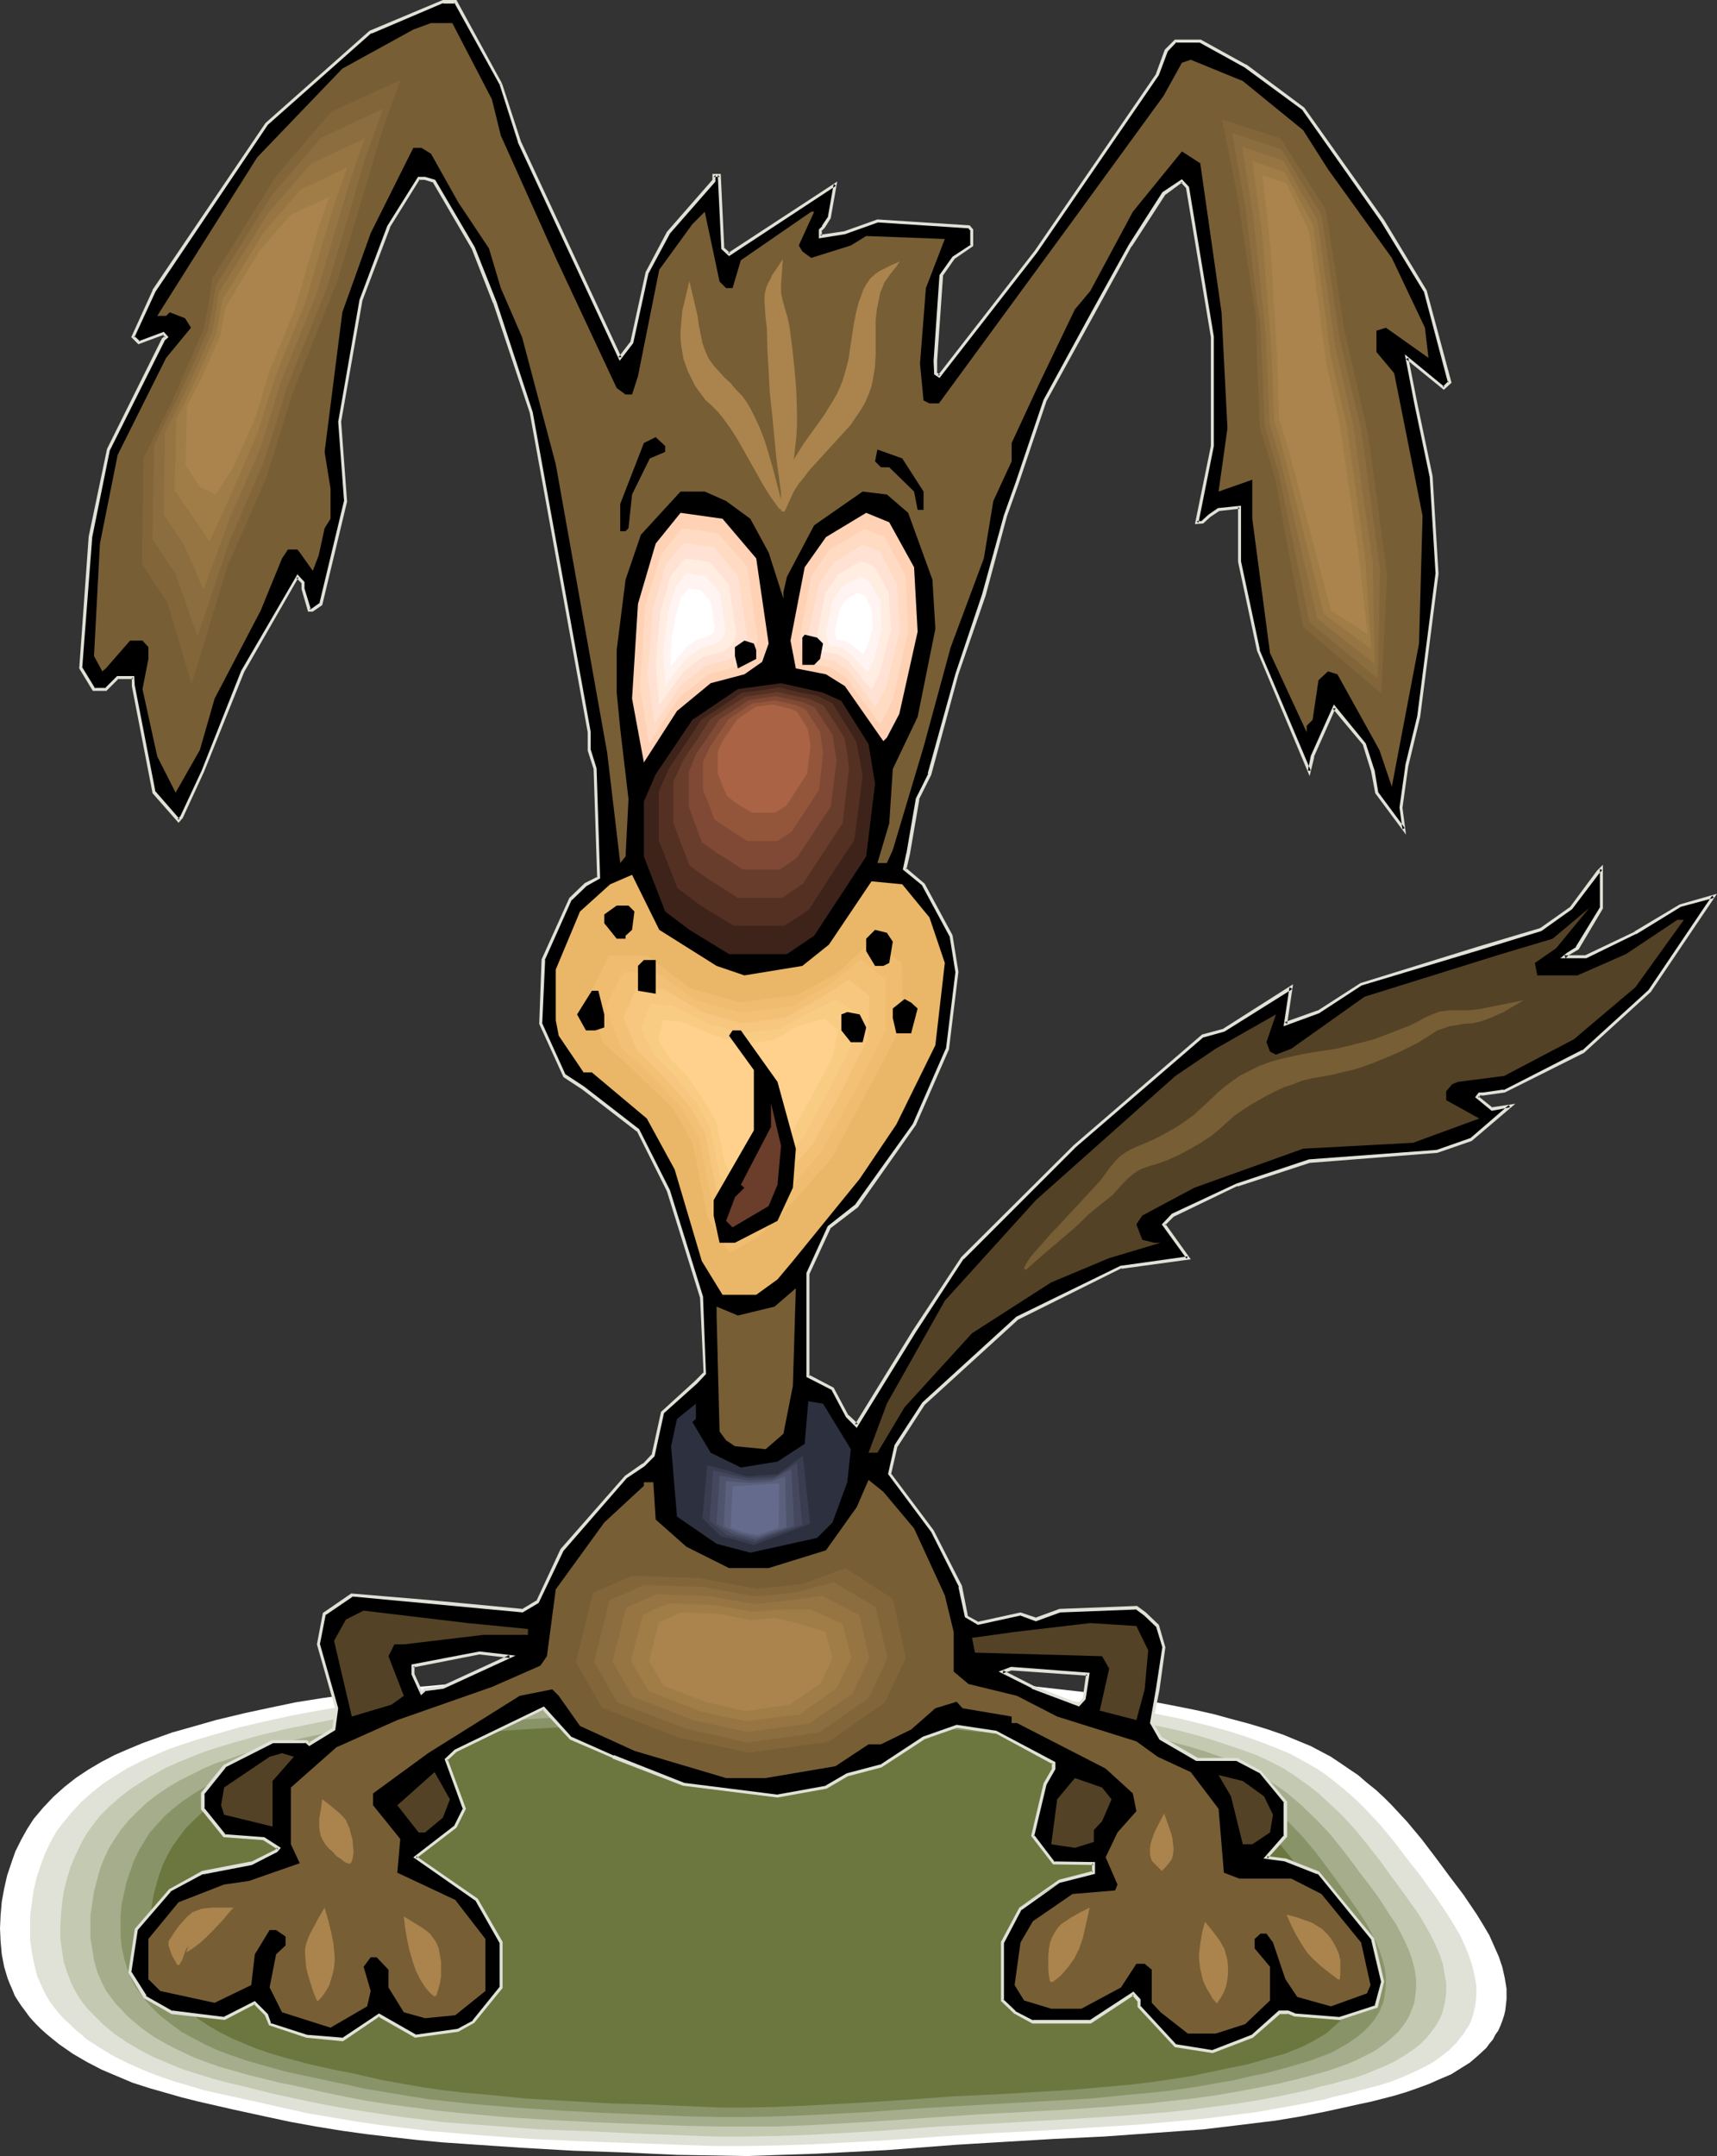 <?xml version="1.0" encoding="UTF-8" standalone="no"?>
<svg
   version="1.0"
   width="124.154mm"
   height="155.839mm"
   id="svg95"
   sodipodi:docname="Dog - Surprised 3.wmf"
   xmlns:inkscape="http://www.inkscape.org/namespaces/inkscape"
   xmlns:sodipodi="http://sodipodi.sourceforge.net/DTD/sodipodi-0.dtd"
   xmlns="http://www.w3.org/2000/svg"
   xmlns:svg="http://www.w3.org/2000/svg">
  <rect width="100%" height="100%" fill="#333333" stroke="none"/>
  <sodipodi:namedview
     id="namedview95"
     pagecolor="#ffffff"
     bordercolor="#000000"
     borderopacity="0.25"
     inkscape:showpageshadow="2"
     inkscape:pageopacity="0.0"
     inkscape:pagecheckerboard="0"
     inkscape:deskcolor="#d1d1d1"
     inkscape:document-units="mm" />
  <defs
     id="defs1">
    <pattern
       id="WMFhbasepattern"
       patternUnits="userSpaceOnUse"
       width="6"
       height="6"
       x="0"
       y="0" />
  </defs>
  <path
     style="fill:#ffffff;fill-opacity:1;fill-rule:evenodd;stroke:none"
     d="m 6.787,549.248 -0.97,-1.293 -0.97,-1.454 -0.808,-1.293 -0.646,-1.616 -0.646,-1.454 -0.646,-1.616 -0.97,-3.232 -0.646,-3.393 -0.323,-3.555 L 0,526.787 l 0.162,-3.555 0.323,-3.717 0.646,-3.555 0.808,-3.555 1.131,-3.393 1.131,-3.232 1.616,-3.232 1.616,-2.909 1.777,-2.747 2.585,-3.07 2.747,-2.909 3.07,-2.747 3.07,-2.424 3.393,-2.262 3.555,-2.101 3.716,-1.939 3.716,-1.616 3.878,-1.616 4.04,-1.454 4.04,-1.454 4.04,-1.131 7.918,-2.262 8.079,-1.939 6.787,-1.454 6.948,-1.454 7.11,-1.131 6.948,-0.97 6.948,-0.97 7.11,-0.808 7.11,-0.485 6.948,-0.646 14.22,-0.808 14.22,-0.808 14.22,-0.485 14.22,-0.485 12.119,-0.323 12.119,-0.162 h 12.119 l 12.119,0.162 12.119,0.323 12.28,0.646 11.957,0.97 12.119,0.97 10.018,1.131 10.018,1.131 10.018,1.293 10.018,1.616 5.009,0.97 4.848,0.97 5.009,1.131 4.686,1.293 4.848,1.293 4.848,1.454 4.686,1.616 4.686,1.939 2.747,1.131 2.747,1.454 2.747,1.454 2.424,1.616 2.585,1.778 2.424,1.616 2.424,2.101 2.424,1.939 2.262,2.101 2.101,2.101 4.201,4.525 4.04,4.848 3.555,4.686 1.939,2.585 1.777,2.424 4.04,5.333 3.716,5.494 1.777,2.909 1.616,2.747 1.293,2.909 1.293,2.909 0.97,2.909 0.646,2.909 0.485,2.909 v 1.454 1.454 l -0.162,1.454 -0.162,1.454 -0.323,1.454 -0.485,1.454 -0.485,1.293 -0.646,1.454 -0.808,1.131 -0.646,1.293 -0.97,1.131 -0.808,1.131 -2.262,2.101 -2.262,1.939 -2.585,1.616 -2.585,1.616 -3.07,1.293 -2.909,1.293 -3.07,1.131 -3.232,1.131 -3.232,0.97 -6.302,1.616 -3.07,0.646 -2.909,0.646 -6.625,1.454 -6.625,1.293 -6.787,1.131 -6.625,0.808 -6.625,0.808 -6.787,0.808 -13.412,0.97 -13.573,0.97 -13.573,0.646 -13.573,0.808 -13.412,0.808 -18.905,1.454 -9.534,0.485 -9.534,0.485 -9.534,0.323 -9.534,0.323 -9.534,-0.162 -9.534,-0.162 -14.058,-0.646 -14.22,-0.485 -14.22,-0.808 -14.22,-0.97 -7.11,-0.485 -6.948,-0.646 -7.11,-0.808 -6.948,-0.808 -6.948,-0.97 -6.948,-1.131 -7.11,-1.293 -6.787,-1.454 -8.887,-1.939 -9.21,-2.101 -4.524,-1.131 -4.524,-1.293 -4.524,-1.293 -4.524,-1.454 -4.201,-1.778 -4.201,-1.778 -4.04,-2.101 -3.878,-2.262 -3.716,-2.585 -1.616,-1.293 -1.777,-1.454 -1.616,-1.454 -1.616,-1.616 -1.454,-1.616 z"
     id="path1" />
  <path
     style="fill:#e0e2d8;fill-opacity:1;fill-rule:evenodd;stroke:none"
     d="m 14.704,548.279 -0.97,-1.293 -0.808,-1.293 -0.808,-1.454 -0.646,-1.454 -1.293,-2.909 -0.808,-3.232 -0.646,-3.232 -0.485,-3.393 v -3.393 -3.393 l 0.485,-3.555 0.485,-3.393 0.808,-3.393 1.131,-3.393 1.131,-3.07 1.454,-3.07 1.616,-2.909 1.939,-2.585 2.424,-2.909 2.585,-2.747 2.909,-2.585 3.07,-2.424 3.232,-2.101 3.393,-2.101 3.555,-1.778 3.555,-1.616 3.716,-1.616 3.716,-1.293 3.878,-1.293 3.878,-1.131 7.756,-2.262 7.595,-1.778 6.625,-1.454 6.787,-1.293 6.625,-1.131 6.787,-0.97 6.625,-0.808 6.787,-0.808 6.787,-0.646 6.787,-0.485 13.735,-0.808 13.573,-0.646 13.573,-0.646 13.735,-0.485 11.634,-0.323 11.634,-0.162 h 11.634 l 11.634,0.162 11.634,0.323 11.634,0.646 11.634,0.808 11.634,1.131 9.534,0.97 9.695,1.131 9.534,1.293 9.695,1.454 4.686,0.97 4.848,0.97 4.686,1.131 4.524,1.131 4.686,1.293 4.524,1.454 4.524,1.616 4.524,1.778 2.747,1.131 2.424,1.293 2.585,1.454 2.585,1.454 2.424,1.616 2.262,1.778 2.424,1.939 2.262,1.939 2.101,1.939 2.101,2.101 4.04,4.363 3.716,4.525 3.555,4.686 1.777,2.262 1.939,2.424 1.777,2.585 1.939,2.585 3.555,5.333 1.616,2.585 1.616,2.747 1.293,2.747 1.131,2.747 0.97,2.909 0.646,2.747 0.485,2.747 v 2.747 l -0.162,1.454 -0.162,1.293 -0.323,1.454 -0.323,1.293 -0.485,1.454 -0.646,1.293 -0.808,1.131 -0.646,1.131 -0.97,1.131 -0.808,1.131 -2.101,2.101 -2.101,1.616 -2.424,1.778 -2.747,1.454 -2.747,1.293 -2.909,1.293 -2.909,1.131 -3.07,0.97 -3.07,0.808 -6.14,1.616 -2.909,0.646 -2.909,0.808 -6.302,1.293 -6.302,1.131 -6.463,1.131 -6.463,0.808 -6.302,0.808 -6.625,0.646 -12.765,1.131 -13.088,0.808 -12.927,0.808 -12.927,0.646 -12.927,0.808 -18.259,1.293 -9.21,0.485 -9.049,0.485 -9.21,0.323 -9.049,0.162 h -9.21 l -9.049,-0.323 -27.308,-0.97 -13.573,-0.646 -13.573,-0.97 -13.573,-1.131 -6.787,-0.808 -6.787,-0.808 -6.625,-0.97 -6.787,-1.131 -6.625,-1.131 -6.625,-1.454 -8.564,-1.939 -8.887,-1.939 -4.363,-0.97 -4.363,-1.293 -4.363,-1.293 -4.201,-1.454 -4.04,-1.616 -4.04,-1.778 -3.878,-1.939 -3.716,-2.262 -3.555,-2.262 -1.616,-1.454 -1.616,-1.293 -1.454,-1.454 -1.616,-1.454 -1.454,-1.616 z"
     id="path2" />
  <path
     style="fill:#c4c9b2;fill-opacity:1;fill-rule:evenodd;stroke:none"
     d="m 22.622,547.148 -0.808,-1.131 -0.808,-1.293 -1.454,-2.747 -1.131,-2.909 -0.97,-2.909 -0.485,-3.232 -0.485,-3.232 v -3.232 l 0.162,-3.232 0.323,-3.393 0.485,-3.232 0.808,-3.232 0.97,-3.232 1.293,-3.07 1.293,-2.747 1.454,-2.747 1.777,-2.585 2.262,-2.909 2.585,-2.585 2.747,-2.424 2.909,-2.262 3.232,-2.101 3.232,-1.939 3.232,-1.778 3.555,-1.616 3.555,-1.454 3.716,-1.454 3.555,-1.131 3.716,-1.131 7.433,-2.101 7.433,-1.778 6.302,-1.293 6.463,-1.293 6.302,-0.97 6.463,-0.97 6.463,-0.808 6.463,-0.808 6.625,-0.646 6.463,-0.485 12.927,-0.808 13.088,-0.485 13.088,-0.485 13.088,-0.485 11.149,-0.485 11.149,-0.162 h 11.149 l 11.149,0.162 11.149,0.485 11.149,0.485 11.149,0.808 11.149,0.97 9.21,0.97 9.21,1.131 9.21,1.131 9.21,1.454 4.524,0.97 4.686,0.97 4.524,0.97 4.363,1.131 4.524,1.293 4.363,1.454 4.363,1.454 4.363,1.616 2.424,1.131 2.585,1.293 2.424,1.293 2.262,1.454 2.262,1.616 2.262,1.616 2.262,1.778 2.101,1.939 2.101,1.939 2.101,1.939 3.878,4.201 3.555,4.363 3.393,4.363 1.616,2.262 1.777,2.424 1.777,2.424 1.777,2.424 3.555,5.009 1.616,2.747 1.454,2.585 1.293,2.585 1.131,2.585 0.97,2.747 0.485,2.747 0.485,2.585 v 2.585 l -0.162,1.454 -0.162,1.293 -0.323,1.293 -0.323,1.293 -0.485,1.293 -0.646,1.293 -0.646,1.131 -0.808,1.131 -1.616,2.101 -1.939,1.939 -2.101,1.616 -2.424,1.616 -2.424,1.454 -2.747,1.293 -2.747,1.131 -2.747,1.131 -2.909,0.97 -3.07,0.808 -2.909,0.808 -2.909,0.646 -2.747,0.808 -2.747,0.646 -6.14,1.293 -5.979,1.131 -6.14,0.97 -6.14,0.808 -6.302,0.808 -6.14,0.646 -12.28,0.97 -12.604,0.808 -24.884,1.454 -12.28,0.646 -17.613,1.293 -17.451,0.97 -8.726,0.323 -8.726,0.162 h -8.726 l -8.726,-0.323 -13.088,-0.485 -13.088,-0.646 -13.088,-0.485 -12.927,-0.97 -13.088,-0.97 -6.463,-0.808 -6.463,-0.808 -6.463,-0.97 -6.302,-0.97 -6.463,-1.131 -6.302,-1.293 -8.241,-1.778 -8.402,-2.101 -4.201,-0.97 -4.201,-1.131 -4.201,-1.293 -4.04,-1.293 -3.878,-1.616 -3.878,-1.616 -3.716,-1.939 -3.555,-2.101 -3.393,-2.262 -3.07,-2.585 -1.454,-1.454 -1.454,-1.454 -1.454,-1.454 z"
     id="path3" />
  <path
     style="fill:#a5ad8c;fill-opacity:1;fill-rule:evenodd;stroke:none"
     d="m 30.701,546.178 -1.777,-2.424 -1.293,-2.585 -1.131,-2.747 -0.808,-2.909 -0.485,-3.07 -0.485,-2.909 v -3.232 -3.232 l 0.485,-3.07 0.485,-3.232 0.808,-3.07 0.808,-3.07 1.131,-2.909 1.293,-2.747 1.616,-2.585 1.616,-2.424 2.262,-2.747 2.424,-2.424 2.585,-2.424 2.747,-2.101 3.07,-2.101 3.07,-1.778 3.232,-1.616 3.232,-1.616 3.393,-1.454 3.555,-1.131 3.555,-1.293 3.555,-0.97 7.11,-2.101 6.948,-1.616 6.14,-1.293 6.14,-1.131 6.14,-1.131 6.14,-0.808 6.14,-0.808 6.14,-0.646 12.442,-1.131 12.442,-0.808 12.604,-0.646 12.442,-0.323 12.442,-0.485 10.826,-0.323 10.665,-0.162 10.665,-0.162 10.665,0.323 10.665,0.323 10.665,0.485 10.665,0.808 10.503,0.97 8.887,0.97 8.887,0.97 8.726,1.131 8.887,1.454 4.363,0.808 4.201,0.97 4.363,0.97 4.363,1.131 4.201,1.131 4.201,1.293 4.201,1.454 4.04,1.616 2.424,0.97 2.424,1.293 2.262,1.293 2.262,1.454 2.262,1.454 2.262,1.616 1.939,1.616 2.101,1.778 4.04,3.878 3.716,3.878 3.393,4.201 3.232,4.201 1.616,2.262 1.777,2.262 3.393,4.525 3.232,5.009 1.616,2.424 1.293,2.424 1.293,2.585 1.131,2.585 0.808,2.424 0.646,2.585 0.323,2.585 v 2.585 l -0.323,2.585 -0.162,1.131 -0.485,1.293 -0.485,1.293 -0.485,1.131 -0.646,1.131 -0.646,0.97 -1.616,2.101 -1.939,1.778 -1.939,1.616 -2.262,1.616 -2.424,1.293 -2.585,1.293 -2.585,1.131 -2.747,0.97 -2.747,0.97 -2.909,0.808 -5.494,1.454 -2.747,0.646 -2.585,0.646 -5.817,1.131 -5.979,1.131 -5.817,0.97 -5.817,0.808 -5.979,0.646 -5.817,0.646 -11.957,0.97 -11.796,0.808 -23.915,1.293 -11.796,0.808 -16.643,1.131 -8.402,0.485 -8.402,0.485 -8.402,0.323 h -8.402 -8.241 l -8.402,-0.162 -24.884,-0.97 -12.604,-0.646 -12.442,-0.808 -12.442,-1.131 -6.14,-0.646 -6.14,-0.808 -6.14,-0.808 -6.302,-0.97 -5.979,-1.131 -6.14,-1.293 -7.918,-1.778 -4.04,-0.808 -7.918,-1.939 -4.04,-1.131 -4.04,-1.131 -3.716,-1.293 -3.878,-1.454 -3.716,-1.778 -3.555,-1.778 -3.393,-1.939 -3.232,-2.262 -2.909,-2.424 -1.454,-1.293 -1.293,-1.454 -1.454,-1.454 z"
     id="path4" />
  <path
     style="fill:#899368;fill-opacity:1;fill-rule:evenodd;stroke:none"
     d="m 38.619,545.047 -1.616,-2.262 -1.293,-2.424 -0.97,-2.585 -0.808,-2.747 -0.646,-2.909 -0.323,-2.909 v -3.07 -3.07 l 0.323,-3.07 0.646,-2.909 0.646,-2.909 0.97,-2.909 0.97,-2.747 1.293,-2.747 1.454,-2.424 1.454,-2.424 2.262,-2.585 2.262,-2.424 2.424,-2.101 2.747,-2.101 2.909,-1.939 2.909,-1.778 3.07,-1.454 3.232,-1.616 3.232,-1.293 3.232,-1.131 3.393,-1.293 3.393,-0.97 6.787,-1.778 6.625,-1.778 5.817,-1.131 5.817,-1.131 5.979,-0.97 5.817,-0.97 5.979,-0.646 5.817,-0.646 11.957,-0.97 11.957,-0.808 11.957,-0.646 11.957,-0.485 11.796,-0.323 10.18,-0.323 10.18,-0.162 h 10.18 l 10.18,0.162 10.18,0.323 10.18,0.485 10.18,0.808 10.18,0.97 16.805,1.778 8.402,1.131 8.402,1.293 4.201,0.808 4.201,0.808 4.04,0.97 4.04,1.131 4.201,1.131 3.878,1.293 4.04,1.293 3.878,1.616 2.424,0.97 2.262,1.131 2.101,1.293 2.262,1.293 2.101,1.454 1.939,1.454 2.101,1.616 1.939,1.778 3.716,3.555 3.555,3.717 3.393,4.04 3.07,4.04 3.07,4.201 3.232,4.525 3.232,4.686 1.454,2.262 1.293,2.424 1.293,2.424 0.97,2.424 0.808,2.424 0.646,2.424 0.323,2.424 v 2.424 l -0.323,2.424 -0.162,1.131 -0.323,1.293 -0.485,1.131 -0.485,1.131 -1.293,2.101 -1.616,1.939 -1.616,1.616 -2.101,1.616 -2.101,1.454 -2.262,1.293 -2.424,1.293 -2.585,0.97 -2.585,0.97 -5.332,1.616 -5.332,1.454 -2.585,0.646 -2.585,0.485 -5.494,1.293 -5.655,0.97 -5.494,0.97 -5.655,0.808 -5.655,0.646 -5.655,0.485 -11.311,1.131 -11.311,0.646 -22.784,1.293 -11.311,0.646 -15.835,1.131 -15.997,0.808 -7.918,0.323 -8.079,0.162 h -7.918 l -8.079,-0.162 -23.753,-0.97 -11.957,-0.646 -11.957,-0.808 -11.796,-0.97 -5.979,-0.646 -5.817,-0.646 -5.979,-0.97 -5.817,-0.97 -5.817,-0.97 -5.817,-1.293 -7.595,-1.616 -7.595,-1.616 -7.595,-2.101 -3.878,-1.131 -3.716,-1.293 -3.555,-1.293 -3.555,-1.616 -3.393,-1.778 -3.232,-1.778 -3.07,-2.262 -2.909,-2.262 -2.585,-2.585 -1.293,-1.454 z"
     id="path5" />
  <path
     style="fill:#6b773f;fill-opacity:1;fill-rule:evenodd;stroke:none"
     d="m 46.537,544.077 -1.454,-2.262 -1.293,-2.262 -0.97,-2.585 -0.808,-2.585 -0.485,-2.747 -0.323,-2.747 v -2.909 -2.909 l 0.323,-2.747 0.485,-2.909 0.808,-2.909 0.808,-2.747 0.97,-2.585 1.293,-2.585 1.293,-2.262 1.616,-2.262 1.939,-2.585 2.262,-2.262 2.262,-2.101 2.585,-1.939 2.747,-1.778 2.747,-1.616 2.909,-1.616 3.07,-1.454 3.07,-1.131 3.232,-1.293 3.07,-0.97 3.232,-0.97 6.625,-1.778 6.302,-1.616 5.494,-1.131 5.655,-1.131 5.494,-0.97 5.655,-0.646 5.655,-0.808 5.494,-0.646 11.473,-0.97 11.149,-0.646 11.473,-0.646 22.622,-0.808 9.695,-0.323 h 9.695 l 9.857,-0.162 9.695,0.162 9.695,0.323 9.695,0.485 9.695,0.808 9.695,0.808 7.918,0.808 8.079,0.97 7.918,1.131 8.079,1.131 7.918,1.616 3.878,0.97 3.878,0.97 3.878,0.97 3.878,1.293 3.716,1.293 3.716,1.454 2.262,0.97 2.101,1.131 2.101,1.131 2.101,1.293 2.101,1.454 1.939,1.454 1.939,1.454 1.777,1.616 3.555,3.393 3.393,3.555 3.232,3.878 2.909,3.878 2.909,4.04 3.07,4.201 3.07,4.363 1.454,2.262 1.131,2.424 1.293,2.262 0.97,2.262 0.808,2.262 0.485,2.424 0.323,2.262 v 2.262 l -0.323,2.424 -0.485,2.262 -0.485,1.131 -0.485,0.97 -1.293,2.101 -1.293,1.778 -1.777,1.616 -1.777,1.616 -2.101,1.293 -2.262,1.293 -2.262,1.131 -2.424,0.97 -2.424,0.97 -5.171,1.454 -5.009,1.454 -2.424,0.485 -2.424,0.485 -5.332,1.131 -5.332,1.131 -5.171,0.808 -5.494,0.808 -5.332,0.646 -5.332,0.485 -10.826,0.97 -10.826,0.646 -10.826,0.646 -10.826,0.485 -10.826,0.808 -15.027,0.97 -15.189,0.808 -7.756,0.323 -7.595,0.162 h -7.595 l -7.595,-0.323 -11.311,-0.485 -11.311,-0.323 -11.311,-0.646 -11.311,-0.646 -11.311,-1.131 -5.655,-0.485 -5.655,-0.646 -5.655,-0.808 -5.494,-0.97 -5.494,-0.97 -5.655,-1.293 -3.555,-0.808 -3.555,-0.646 -7.271,-1.616 -7.271,-1.939 -3.716,-1.131 -3.393,-1.131 -3.555,-1.454 -3.393,-1.454 -3.232,-1.616 -3.07,-1.778 -2.909,-1.939 -2.747,-2.262 -2.585,-2.424 z"
     id="path6" />
  <path
     style="fill:#000000;fill-opacity:1;fill-rule:evenodd;stroke:none"
     d="m 121.027,460.858 18.259,-8.403 -8.241,-0.97 -18.098,3.555 v 2.424 l 2.262,5.009 0.97,-0.97 z m 15.835,-437.912 5.171,15.836 27.469,58.981 3.232,-4.201 4.04,-19.068 5.979,-10.827 12.28,-14.22 v -1.616 h 1.616 l 0.808,20.037 1.777,1.616 29.085,-19.068 -1.777,9.049 -1.616,2.585 -0.808,0.808 v 1.616 l 6.787,-0.808 8.887,-3.232 24.884,1.616 0.97,0.808 v 4.201 l -5.009,3.393 -3.393,4.848 -1.616,23.269 v 3.393 l 0.97,0.808 26.5,-34.096 33.287,-48.316 2.262,-6.464 2.585,-2.585 h 6.787 l 12.28,6.787 15.835,11.635 21.652,30.702 11.634,19.068 6.787,24.885 -1.616,1.616 -10.018,-8.241 2.262,12.443 4.201,19.876 1.616,26.663 -4.848,39.105 -3.232,13.25 -1.616,11.473 0.646,5.979 -7.433,-10.019 -0.97,-5.817 -2.262,-7.433 -8.402,-10.019 -5.817,13.412 -0.808,4.04 -14.058,-33.126 -5.171,-24.077 v -15.028 l -5.655,0.808 -2.585,1.616 -1.777,1.778 h -1.616 l 4.201,-20.845 V 92.107 l -6.625,-40.883 -1.616,-1.778 -5.009,3.393 -9.049,14.22 -10.018,18.26 -13.25,24.077 -3.393,10.019 -4.363,12.443 -3.232,9.049 -5.817,21.653 -7.433,21.653 -7.433,27.309 -3.232,6.787 -2.585,14.866 -0.97,4.201 5.171,4.201 7.433,14.058 1.616,9.857 -2.424,21.007 -9.21,20.684 -15.674,22.3 -7.595,5.817 -5.655,12.604 v 28.117 l 6.625,3.393 4.04,7.433 2.585,2.424 15.674,-25.693 13.25,-19.876 30.701,-30.702 34.902,-30.056 5.817,-1.454 18.421,-11.796 -1.616,10.019 9.049,-3.232 11.634,-7.595 32.317,-9.857 16.805,-5.009 8.402,-5.979 7.271,-9.857 0.808,-0.808 v 10.665 l -6.463,10.988 -2.585,1.616 -0.97,0.808 h 5.817 l 13.573,-6.625 12.28,-7.433 9.049,-2.585 -17.29,25.855 -18.259,16.644 -21.652,10.827 -5.817,0.646 h -0.97 l -0.646,0.97 4.04,3.232 5.009,-0.808 -10.665,9.211 -9.372,3.232 -34.741,2.585 -19.875,6.464 -17.451,8.403 -2.585,2.424 6.625,9.211 -18.259,2.424 -28.439,14.058 -25.53,23.269 -7.433,11.635 -1.939,7.595 11.796,15.674 7.595,15.028 1.616,8.241 3.232,1.778 11.634,-2.585 4.201,1.616 6.625,-2.424 20.844,-0.808 2.262,1.616 3.555,3.393 1.616,5.817 -1.616,11.473 -1.616,9.211 2.424,4.201 9.857,5.817 h 10.988 l 6.463,3.393 6.787,8.08 v 9.372 l -5.171,5.817 5.171,0.646 9.049,3.555 14.866,18.098 2.585,11.635 -1.616,6.787 -10.018,3.232 -12.28,-0.808 -1.939,-0.808 h -2.262 l -7.433,6.464 -10.988,4.201 -10.018,-1.454 -10.018,-10.827 v -1.616 l -1.616,-1.939 -11.634,7.756 h -15.674 l -5.009,-2.585 -3.232,-3.232 v -15.836 l 4.848,-9.211 10.826,-7.595 9.21,-2.262 v -2.585 h -10.988 l -5.655,-7.433 3.393,-14.22 2.262,-4.201 v -1.616 l -15.835,-8.403 -10.665,-1.616 -9.049,3.393 -11.634,7.595 -9.21,2.424 -5.817,3.393 -13.25,2.424 -25.692,-3.393 -19.229,-7.433 -11.634,-5.009 -7.433,-8.241 -24.076,11.635 -2.424,2.424 4.848,13.412 -2.424,4.848 -10.826,8.403 16.643,11.635 6.625,11.635 v 12.281 l -7.433,9.372 -4.201,2.262 -11.634,1.616 -10.018,-5.656 -10.018,6.625 -9.857,-0.97 -10.018,-3.232 -0.808,-2.424 -3.232,-3.393 -8.402,4.201 -14.22,-1.616 -7.433,-4.201 -4.04,-6.787 1.777,-11.473 9.049,-10.827 9.049,-4.848 13.25,-2.585 6.787,-3.232 0.646,-0.97 -3.878,-2.424 -10.988,-0.808 -5.817,-7.433 v -4.201 l 5.817,-7.433 13.25,-6.787 h 9.21 l 0.808,0.808 6.787,-4.04 0.646,-5.817 -4.848,-17.452 1.616,-8.403 7.433,-5.009 20.844,1.778 25.692,2.424 4.201,-2.424 6.787,-14.058 17.29,-20.037 5.009,-3.232 2.585,-2.747 2.424,-11.473 9.21,-8.403 2.424,-2.424 -0.808,-20.845 -9.049,-29.086 -8.402,-16.482 -14.866,-11.473 -5.171,-3.393 -6.625,-14.22 0.808,-17.452 7.433,-16.644 4.201,-4.04 3.393,-1.778 -0.808,-29.733 -1.777,-5.171 V 200.05 L 145.265,112.791 135.247,82.735 129.43,67.868 118.765,49.447 116.18,48.801 h -1.777 l -8.241,13.25 -7.433,20.037 -5.817,33.126 1.616,21.653 -6.787,28.117 -2.262,1.778 h -0.97 l -1.616,-5.979 v -1.454 l -1.616,-1.778 -14.866,25.855 -10.988,27.309 -5.817,12.604 -0.808,0.808 -6.625,-7.595 -5.817,-29.086 v -2.424 h -4.201 l -3.232,3.232 h -3.232 l -3.555,-5.656 2.585,-35.873 4.848,-23.915 15.189,-30.056 0.646,-0.646 -0.646,-0.97 -6.787,2.424 -1.616,-1.454 L 42.174,79.503 72.875,33.773 101.314,8.726 121.027,0.485 h 3.393 z m 159.485,440.336 0.97,-5.817 -20.844,-1.616 -2.424,0.808 8.241,4.201 12.442,4.848 1.616,-1.616 z"
     id="path7" />
  <path
     style="fill:#e0e2d8;fill-opacity:1;fill-rule:evenodd;stroke:none"
     d="m 121.189,461.343 19.713,-9.049 -9.857,-1.131 -18.582,3.555 v 2.747 l 2.585,5.656 1.454,-1.293 -0.323,0.162 5.009,-0.646 -0.162,-0.808 -5.009,0.646 -1.131,0.97 0.646,0.162 -2.262,-5.009 v 0.162 -2.424 l -0.323,0.485 18.098,-3.555 v 0 l 8.241,0.97 -0.162,-0.808 -18.259,8.403 h 0.162 z"
     id="path8" />
  <path
     style="fill:#e0e2d8;fill-opacity:1;fill-rule:evenodd;stroke:none"
     d="m 136.54,23.108 v 0 l 5.009,15.674 v 0.162 l 27.793,59.627 3.716,-4.848 4.201,-19.229 v 0.162 l 5.817,-10.827 -0.162,0.162 12.604,-14.382 v -1.778 l -0.485,0.485 h 1.616 l -0.485,-0.485 0.97,20.199 2.101,1.939 29.247,-19.229 -0.646,-0.485 -1.616,9.211 V 59.304 l -1.616,2.424 h 0.162 l -0.97,0.97 v 2.424 l 7.11,-1.131 9.049,-3.232 h -0.162 l 24.884,1.616 -0.162,-0.162 0.808,0.97 -0.162,-0.323 v 4.201 l 0.323,-0.323 -5.171,3.393 -3.555,5.009 -1.616,23.431 0.162,3.717 1.454,0.97 26.662,-34.257 33.287,-48.477 2.424,-6.464 -0.162,0.162 2.585,-2.747 -0.323,0.162 h 6.787 -0.162 l 12.28,6.787 v 0 l 15.835,11.635 -0.162,-0.162 21.652,30.702 11.634,19.068 V 79.503 l 6.625,25.047 0.162,-0.485 -1.616,1.616 h 0.485 l -10.826,-8.888 2.585,13.412 4.201,20.037 v -0.162 l 1.616,26.663 v -0.162 l -5.009,39.105 v 0 l -3.232,13.25 v 0.162 l -1.616,11.473 0.808,5.979 0.646,-0.323 -7.433,-10.019 0.162,0.162 -0.97,-5.817 v 0 l -2.424,-7.433 -8.726,-10.665 -6.302,14.058 -0.808,4.04 h 0.808 l -14.058,-33.126 0.162,0.162 -5.171,-24.239 v 0.162 -15.351 l -6.302,0.646 -2.585,1.778 -1.939,1.778 h 0.323 -1.616 l 0.485,0.485 4.201,-21.007 V 91.945 l -6.787,-40.883 -1.939,-2.101 -5.332,3.555 -9.21,14.382 v 0 l -10.018,18.098 -13.25,24.239 v 0 l -3.393,10.019 -4.201,12.443 -3.232,9.049 -5.979,21.653 -7.271,21.653 -7.595,27.309 h 0.162 l -3.393,6.787 -2.585,15.028 v -0.162 l -0.97,4.525 5.332,4.363 -0.162,-0.162 7.595,14.058 v -0.162 l 1.616,10.019 v -0.162 l -2.585,21.007 v -0.162 l -9.049,20.684 v 0 l -15.835,22.138 0.162,-0.162 -7.595,5.979 -5.817,12.766 v 28.44 l 6.948,3.555 -0.162,-0.162 4.04,7.595 2.909,2.909 16.159,-26.178 13.088,-20.037 v 0.162 l 30.701,-30.702 34.902,-30.056 -0.162,0.162 5.817,-1.616 18.582,-11.635 -0.808,-0.485 -1.616,10.665 9.695,-3.555 11.634,-7.595 v 0 l 32.317,-9.695 16.805,-5.171 8.402,-5.979 7.595,-10.019 -0.162,0.162 0.808,-0.808 -0.646,-0.323 v 10.665 -0.162 l -6.625,10.827 h 0.162 l -2.585,1.616 v 0 l -1.777,1.454 h 7.11 l 13.573,-6.625 h 0.162 l 12.119,-7.433 v 0 l 9.049,-2.424 -0.485,-0.646 -17.451,25.855 0.162,-0.162 -18.259,16.644 v -0.162 l -21.491,10.988 v -0.162 l -5.655,0.808 v 0 h -1.131 l -0.97,1.293 4.524,3.717 5.009,-0.97 -0.323,-0.646 -10.665,9.211 0.162,-0.162 -9.21,3.232 v 0 l -34.902,2.585 -19.875,6.625 v 0 l -17.613,8.241 -2.747,2.909 6.787,9.372 0.323,-0.646 -18.421,2.585 -28.439,13.897 -25.692,23.431 -7.595,11.635 -1.777,7.918 11.796,15.836 v 0 l 7.595,15.028 h -0.162 l 1.777,8.241 3.555,2.101 11.796,-2.585 h -0.323 l 4.363,1.616 6.625,-2.424 v 0 l 20.844,-0.808 -0.323,-0.162 2.424,1.778 -0.162,-0.162 3.555,3.393 -0.162,-0.323 1.777,5.817 v -0.162 l -1.777,11.635 -1.616,9.211 2.585,4.525 10.018,5.817 h 11.149 -0.162 l 6.463,3.393 -0.162,-0.162 6.787,8.241 -0.162,-0.323 v 9.372 l 0.162,-0.323 -5.655,6.464 5.979,0.808 h -0.162 l 9.049,3.555 -0.162,-0.323 14.866,18.26 -0.162,-0.162 2.747,11.635 v -0.162 l -1.777,6.625 0.323,-0.162 -10.018,3.232 h 0.162 l -12.28,-0.97 h 0.162 l -1.939,-0.808 h -2.585 l -7.595,6.787 0.162,-0.162 -10.826,4.201 h 0.162 l -10.018,-1.616 0.162,0.162 -10.018,-10.827 0.162,0.323 v -1.939 l -1.939,-2.101 -12.119,7.918 0.323,-0.162 h -15.674 l 0.162,0.162 -5.009,-2.585 h 0.162 l -3.393,-3.232 0.162,0.323 v -15.836 0.162 l 4.848,-9.211 v 0.162 l 10.665,-7.595 -11.311,6.948 -5.009,9.372 v 16.159 l 3.555,3.393 5.009,2.747 h 15.997 l 11.796,-7.756 -0.646,-0.162 1.616,1.939 v -0.323 1.778 l 10.18,10.988 10.341,1.616 10.988,-4.201 7.595,-6.625 -0.323,0.162 h 2.262 l -0.162,-0.162 1.939,0.808 12.442,0.97 10.341,-3.393 1.777,-7.11 -2.747,-11.796 -15.027,-18.26 -9.049,-3.555 -5.171,-0.646 0.162,0.646 5.332,-5.979 v -9.534 l -7.11,-8.403 -6.463,-3.555 h -11.149 0.323 l -10.018,-5.817 0.162,0.162 -2.424,-4.04 v 0.162 l 1.777,-9.049 1.616,-11.635 -1.777,-6.14 -3.555,-3.393 v 0 l -2.424,-1.778 -21.168,0.808 -6.625,2.424 h 0.323 l -4.363,-1.454 -11.796,2.585 h 0.323 l -3.232,-1.778 0.323,0.162 -1.616,-8.241 -7.756,-15.19 -11.634,-15.513 v 0.323 l 1.777,-7.756 v 0.162 l 7.433,-11.473 v 0 l 25.53,-23.269 v 0 l 28.277,-14.058 v 0.162 l 18.905,-2.585 -6.948,-9.695 -0.162,0.485 2.585,-2.585 -0.162,0.162 17.451,-8.403 v 0.162 l 19.713,-6.464 v 0 l 34.902,-2.747 9.372,-3.232 11.957,-10.18 -6.463,0.97 0.323,0.162 -4.04,-3.232 v 0.485 l 0.808,-0.808 -0.485,0.162 h 0.97 0.162 l 5.817,-0.808 21.652,-10.827 18.259,-16.644 18.098,-26.824 -10.18,2.909 -12.442,7.433 h 0.162 l -13.573,6.464 h 0.162 -5.817 l 0.323,0.808 0.808,-0.808 v 0 l 2.747,-1.616 6.625,-11.15 v -11.958 l -1.616,1.616 v 0 l -7.433,10.019 0.162,-0.162 -8.241,5.817 v 0 l -16.805,5.009 -32.317,10.019 -11.796,7.595 0.162,-0.162 -9.049,3.232 0.646,0.485 1.616,-10.827 -19.067,12.119 h 0.162 l -5.979,1.616 -35.064,30.218 -30.701,30.541 -13.25,20.037 -15.835,25.693 0.808,-0.162 -2.585,-2.424 v 0.162 l -4.04,-7.595 -6.787,-3.555 0.162,0.485 v -28.117 0.162 l 5.817,-12.604 -0.162,0.162 7.595,-5.817 15.835,-22.461 9.049,-20.684 2.585,-21.168 -1.616,-10.019 -7.595,-14.058 -5.171,-4.363 0.162,0.485 0.97,-4.201 v 0 l 2.585,-15.028 -0.162,0.162 3.393,-6.787 7.433,-27.47 7.433,-21.492 5.817,-21.653 3.232,-9.049 4.201,-12.443 3.393,-10.019 v 0 l 13.25,-24.077 10.018,-18.26 v 0.162 l 9.21,-14.22 -0.162,0.162 4.848,-3.555 h -0.485 l 1.616,1.778 -0.162,-0.162 6.787,40.721 v 0 29.733 0 l -4.363,21.33 2.262,-0.162 1.939,-1.778 v 0 l 2.424,-1.616 h -0.162 l 5.817,-0.646 -0.485,-0.485 v 15.028 l 5.171,24.239 14.381,34.257 1.293,-5.332 -0.162,0.162 5.979,-13.412 -0.808,0.162 8.402,10.019 -0.162,-0.162 2.262,7.272 v 0 l 1.131,5.979 8.402,11.311 -0.97,-7.433 v 0.162 l 1.616,-11.635 v 0.162 l 3.232,-13.412 v 0 l 5.009,-39.105 -1.616,-26.663 v 0 l -4.201,-20.037 -2.424,-12.281 -0.646,0.323 10.341,8.403 2.101,-1.939 L 389.905,79.341 378.271,60.112 356.457,29.41 340.622,17.613 h -0.162 l -12.28,-6.787 h -7.11 l -2.747,2.747 -2.424,6.625 0.162,-0.162 -33.287,48.477 -26.5,34.096 0.646,-0.162 -0.97,-0.808 0.162,0.323 v -3.393 l 1.616,-23.269 -0.162,0.162 3.393,-4.848 -0.162,0.162 5.171,-3.555 v -4.525 l -0.97,-1.131 -25.207,-1.616 -9.049,3.232 v 0 l -6.625,0.97 0.485,0.323 v -1.616 l -0.162,0.323 0.97,-0.97 1.616,-2.585 1.777,-10.019 -29.893,19.553 h 0.646 l -1.777,-1.616 0.162,0.323 -0.97,-20.36 h -2.262 v 1.939 -0.323 l -12.442,14.22 -5.817,10.988 -4.201,19.229 v -0.162 l -3.232,4.201 h 0.808 L 142.357,38.62 v 0 l -5.171,-15.836 z"
     id="path9" />
  <path
     style="fill:#e0e2d8;fill-opacity:1;fill-rule:evenodd;stroke:none"
     d="m 289.884,514.183 -0.162,0.162 9.534,-2.424 v -3.232 l -11.311,-0.162 0.323,0.162 -5.655,-7.433 v 0.485 l 3.393,-14.22 v 0 l 2.424,-4.201 v -1.939 l -16.159,-8.564 -10.826,-1.616 -9.21,3.232 -11.796,7.756 0.162,-0.162 -9.21,2.424 -5.817,3.393 h 0.162 l -13.412,2.424 h 0.162 l -25.692,-3.232 h 0.162 l -19.229,-7.595 v 0.162 l -11.634,-5.171 0.162,0.162 -7.595,-8.403 -24.399,11.796 -2.747,2.585 5.009,13.735 v -0.323 l -2.424,4.848 0.162,-0.162 -11.311,8.726 17.128,11.958 -0.162,-0.162 6.625,11.635 v -0.162 12.281 -0.162 l -7.433,9.211 h 0.162 l -4.201,2.262 v 0 l -11.634,1.616 h 0.323 l -10.18,-5.817 -10.18,6.787 0.323,-0.162 -10.018,-0.808 h 0.162 l -10.018,-3.232 0.323,0.323 -0.97,-2.747 -3.555,-3.555 -8.564,4.363 h 0.323 l -14.381,-1.778 0.162,0.162 -7.433,-4.201 h 0.323 l -4.201,-6.625 v 0.323 l 1.777,-11.635 -0.162,0.162 9.21,-10.665 h -0.162 l 9.049,-4.848 -0.162,0.162 13.412,-2.585 6.948,-3.555 0.97,-1.131 -4.524,-2.909 -10.826,-0.808 0.323,0.162 -5.979,-7.433 0.162,0.323 v -4.201 l -0.162,0.323 5.979,-7.433 h -0.162 l 13.088,-6.625 h -0.162 9.21 l -0.323,-0.162 1.131,0.97 7.11,-4.363 0.808,-5.979 -5.009,-17.613 v 0.162 l 1.616,-8.241 -0.162,0.323 7.595,-5.171 h -0.323 l 20.844,1.939 25.854,2.424 4.363,-2.585 6.787,-14.22 v 0 l 17.29,-19.876 v 0 l 4.848,-3.232 2.747,-2.747 2.585,-11.796 -0.162,0.162 9.21,-8.241 2.424,-2.585 -0.808,-21.168 -9.049,-29.086 v 0 l -8.402,-16.644 -15.027,-11.635 -5.171,-3.393 0.162,0.323 -6.463,-14.22 v 0.162 l 0.808,-17.452 -0.162,0.162 7.433,-16.644 v 0.162 l 4.201,-4.04 -0.162,0.162 3.716,-2.101 -0.97,-30.056 -1.616,-5.171 v 0.162 -5.009 l -15.835,-87.259 v 0 l -9.857,-30.056 v 0 l -5.979,-15.028 v 0 L 118.927,49.124 116.18,48.316 h -1.939 l -8.402,13.412 -7.595,20.199 -5.817,33.288 1.616,21.815 v -0.323 l -6.787,28.278 0.162,-0.323 -2.262,1.616 h 0.323 -0.97 l 0.485,0.323 -1.777,-5.817 v 0 -1.778 l -1.939,-2.101 -15.351,26.339 -10.826,27.309 -5.817,12.443 v 0 l -0.808,0.808 h 0.646 l -6.625,-7.595 v 0.162 l -5.655,-29.086 v 0.162 l -0.162,-2.747 H 31.994 l -3.393,3.393 0.323,-0.162 h -3.232 l 0.323,0.162 -3.555,-5.817 v 0.323 l 2.747,-35.873 4.848,-23.915 v 0.162 l 15.027,-30.056 -0.162,0.162 1.131,-0.97 -1.293,-1.454 -6.948,2.585 h 0.485 l -1.616,-1.454 v 0.485 l 5.817,-12.604 v 0 L 73.198,34.096 v 0 L 101.476,9.049 v 0.162 l 19.713,-8.403 -0.162,0.162 h 3.393 L 124.097,0.646 136.54,23.108 137.186,22.784 124.744,0 h -3.716 L 100.991,8.403 72.552,33.611 41.689,79.18 v 0.162 l -5.817,12.766 1.939,1.939 6.948,-2.585 -0.323,-0.162 0.646,0.97 v -0.485 l -0.808,0.646 -15.027,30.218 -5.009,23.915 -2.585,36.035 3.716,6.14 h 3.716 l 3.393,-3.393 -0.323,0.162 h 4.201 l -0.323,-0.485 v 2.424 l 5.655,29.248 7.11,8.08 1.131,-1.293 5.817,-12.604 10.988,-27.309 14.866,-25.855 -0.646,0.162 1.616,1.616 -0.162,-0.162 v 1.616 l 1.777,6.14 h 1.293 l 2.585,-1.778 6.787,-28.278 -1.616,-21.815 v 0 l 5.817,-33.126 v 0 l 7.595,-20.037 -0.162,0.162 8.241,-13.25 -0.323,0.162 h 1.777 -0.162 l 2.585,0.808 -0.323,-0.162 10.665,18.26 v 0 l 5.817,14.866 v -0.162 l 10.018,30.056 v 0 l 15.835,87.259 v 0 5.009 l 1.616,5.009 v 0 l 0.97,29.733 0.162,-0.323 -3.555,1.778 -4.201,4.04 -7.595,16.805 -0.646,17.613 6.625,14.543 5.171,3.393 14.866,11.473 v -0.162 l 8.241,16.482 v 0 l 9.049,29.086 v -0.162 l 0.97,20.845 v -0.323 l -2.424,2.424 -9.21,8.403 -2.585,11.796 0.162,-0.323 -2.585,2.747 v -0.162 l -4.848,3.393 -17.613,20.037 -6.625,14.22 v -0.162 l -4.04,2.424 0.162,-0.162 -25.53,-2.424 -21.168,-1.778 -7.756,5.333 -1.616,8.564 5.009,17.613 v -0.162 l -0.808,5.656 0.162,-0.323 -6.787,4.201 h 0.646 l -0.97,-0.808 h -9.534 l -13.25,6.787 -6.14,7.595 v 4.525 l 6.14,7.595 10.988,0.808 h -0.162 l 4.04,2.585 -0.162,-0.646 -0.646,0.808 0.162,-0.162 -6.787,3.393 0.162,-0.162 -13.412,2.585 -9.049,5.009 -9.372,10.827 -1.777,11.958 4.201,6.948 7.595,4.363 14.543,1.616 8.402,-4.363 h -0.485 l 3.232,3.232 -0.162,-0.162 1.131,2.747 10.18,3.393 10.018,0.97 10.018,-6.787 h -0.485 l 10.18,5.817 11.796,-1.616 4.363,-2.424 7.756,-9.534 v -12.604 l -6.787,-11.796 -16.805,-11.635 v 0.646 l 10.988,-8.403 2.585,-5.171 -5.009,-13.574 -0.162,0.485 2.585,-2.424 v 0 l 23.915,-11.635 h -0.485 l 7.595,8.241 11.634,5.009 v 0.162 l 19.229,7.433 25.854,3.232 13.412,-2.424 5.817,-3.393 v 0 l 9.21,-2.424 11.634,-7.595 h -0.162 l 9.21,-3.232 h -0.162 l 10.665,1.616 -0.162,-0.162 15.835,8.564 -0.323,-0.485 v 1.616 l 0.162,-0.162 -2.424,4.201 -3.393,14.382 5.979,7.756 11.149,0.162 -0.485,-0.485 v 2.585 l 0.323,-0.485 -9.372,2.424 -10.826,7.595 z"
     id="path10" />
  <path
     style="fill:#e0e2d8;fill-opacity:1;fill-rule:evenodd;stroke:none"
     d="m 296.832,463.282 v 0 l 0.97,-6.302 -21.491,-1.616 -3.393,1.293 9.049,4.525 v 0.162 l 12.927,4.848 1.777,-1.939 0.162,-0.97 h -0.808 v 0.808 -0.323 l -1.616,1.778 0.485,-0.162 -12.442,-4.848 v 0 l -8.241,-4.201 -0.162,0.808 2.424,-0.808 h -0.162 l 20.845,1.454 -0.323,-0.485 -0.808,5.817 v 0.162 z"
     id="path11" />
  <path
     style="fill:#775e35;fill-opacity:1;fill-rule:evenodd;stroke:none"
     d="m 134.439,27.147 2.424,9.857 15.027,33.449 16.643,35.55 2.424,1.778 h 1.777 l 1.616,-5.009 5.817,-29.086 9.049,-12.443 3.393,-3.393 4.04,19.068 1.777,1.778 h 1.777 l 2.262,-7.595 19.229,-13.25 h 0.808 l -4.201,9.211 0.97,1.616 2.424,1.778 10.826,-3.393 4.201,-2.585 21.491,0.808 -5.171,13.412 -1.616,20.684 0.97,10.019 1.616,0.808 h 2.585 l 37.165,-50.74 24.238,-33.288 5.009,-9.049 2.424,-0.808 14.22,5.817 16.482,13.412 6.787,10.665 17.451,24.239 9.049,19.068 0.97,8.241 -11.634,-8.241 -2.585,0.808 v 5.817 l 4.848,5.817 7.756,38.943 -0.97,34.904 -7.433,39.105 -3.393,-10.019 -11.473,-20.684 -2.585,-0.808 -2.585,2.424 -1.616,10.827 -1.616,1.616 v 1.778 l -10.018,-21.653 -4.848,-36.681 v -10.665 l -9.21,3.232 2.424,-17.29 -1.616,-31.672 -5.817,-40.721 -5.009,-3.232 -13.412,16.482 -11.634,21.653 -4.201,5.009 -10.018,20.845 -7.271,15.674 v 5.009 l -5.009,10.827 -2.585,15.674 -9.049,24.239 -7.433,27.309 -8.402,28.117 -1.616,3.555 h -2.585 l 3.232,-10.827 0.97,-14.866 6.787,-14.22 4.848,-24.077 -0.808,-13.412 -6.625,-18.26 -5.817,-5.009 -6.625,-0.808 -13.25,9.211 -7.433,14.058 -0.97,4.201 v 1.778 l -4.04,-12.604 -5.009,-9.211 -6.625,-4.848 -5.817,-2.585 h -6.625 l -10.826,11.796 -4.201,12.281 -2.424,19.229 v 11.635 l 0.97,9.857 2.262,19.229 -0.808,15.674 -1.454,1.778 -3.555,-30.056 -14.058,-78.856 -9.21,-34.742 -5.817,-13.412 -3.232,-10.827 -8.402,-12.604 -7.433,-13.25 -2.585,-1.616 h -2.262 l -11.634,23.269 -7.756,21.653 -4.848,38.136 1.616,10.019 v 8.241 l -1.616,2.585 -1.616,7.433 -1.616,4.201 -3.555,-5.009 -0.646,-0.808 h -2.585 l -1.616,2.424 -5.817,14.22 -12.604,24.077 -4.04,14.058 -6.625,11.635 -5.009,-9.857 -4.04,-18.421 1.616,-8.241 v -3.232 l -1.616,-1.778 h -3.393 l -6.625,7.595 -0.97,0.808 -2.262,-4.201 1.616,-30.702 4.848,-24.239 13.25,-26.501 6.787,-8.241 -1.616,-2.585 -4.201,-1.616 -0.97,0.97 H 42.982 L 70.29,42.983 93.558,18.745 112.948,8.08 117.796,6.302 h 5.817 z"
     id="path12" />
  <path
     style="fill:#000000;fill-opacity:1;fill-rule:evenodd;stroke:none"
     d="m 181.783,123.456 -4.201,1.778 -4.848,9.857 -0.97,9.211 -0.808,0.808 h -1.454 v -7.433 l 6.463,-16.644 3.232,-1.616 2.585,2.424 z"
     id="path13" />
  <path
     style="fill:#000000;fill-opacity:1;fill-rule:evenodd;stroke:none"
     d="m 252.396,134.282 v 5.009 h -1.616 l -0.97,-5.009 -6.787,-6.625 h -2.262 l -1.616,-1.616 0.646,-3.232 6.787,2.424 z"
     id="path14" />
  <path
     style="fill:#ffd1b5;fill-opacity:1;fill-rule:evenodd;stroke:none"
     d="m 206.668,152.542 3.393,23.269 -1.777,5.009 -4.848,3.393 -9.21,2.424 -9.21,7.595 -9.049,14.058 -3.232,-17.452 1.616,-25.855 4.848,-16.482 6.787,-8.403 11.473,1.616 z"
     id="path15" />
  <path
     style="fill:#ffdbc4;fill-opacity:1;fill-rule:evenodd;stroke:none"
     d="m 204.244,154.804 1.454,10.18 1.454,10.019 -0.808,2.101 -0.646,2.101 -4.363,2.909 -3.878,1.131 -3.878,0.97 -4.04,3.232 -4.04,3.232 -4.04,6.14 -4.04,6.302 -2.585,-15.513 0.808,-10.988 0.646,-10.827 4.363,-14.382 2.909,-3.555 2.909,-3.555 5.009,0.646 4.848,0.808 3.878,4.525 z"
     id="path16" />
  <path
     style="fill:#ffe2d3;fill-opacity:1;fill-rule:evenodd;stroke:none"
     d="m 201.658,157.228 1.293,8.403 1.293,8.403 -1.293,3.717 -3.555,2.424 -3.232,0.808 -3.393,0.97 -3.232,2.585 -3.393,2.585 -7.271,10.665 -0.97,-6.787 -0.97,-6.787 0.808,-8.888 0.646,-9.049 1.777,-5.979 1.777,-5.979 4.848,-5.979 4.201,0.646 4.201,0.485 3.232,4.04 z"
     id="path17" />
  <path
     style="fill:#ffede2;fill-opacity:1;fill-rule:evenodd;stroke:none"
     d="m 199.235,159.652 1.939,13.574 -0.97,2.909 -2.747,1.939 -5.494,1.454 -2.585,1.939 -2.585,2.101 -6.625,9.049 -0.97,-11.635 0.646,-6.948 0.646,-7.11 1.454,-4.686 1.293,-4.848 4.04,-4.848 3.393,0.485 3.232,0.485 z"
     id="path18" />
  <path
     style="fill:#fff4f2;fill-opacity:1;fill-rule:evenodd;stroke:none"
     d="m 196.811,162.076 1.454,10.18 -0.323,1.131 -0.485,1.131 -0.97,0.808 -1.131,0.646 -1.939,0.485 -1.939,0.646 -2.101,1.454 -2.101,1.616 -2.747,3.555 -2.747,3.717 -0.485,-9.857 0.646,-5.009 0.646,-5.009 0.97,-3.717 1.131,-3.555 2.909,-3.717 2.585,0.485 2.585,0.323 2.101,2.424 z"
     id="path19" />
  <path
     style="fill:#ffffff;fill-opacity:1;fill-rule:evenodd;stroke:none"
     d="m 194.225,164.5 1.131,6.948 -0.485,1.454 -1.616,0.97 -2.585,0.808 -2.909,1.939 -4.524,5.494 0.323,-7.756 1.131,-6.14 1.454,-5.009 2.101,-2.424 3.393,0.485 z"
     id="path20" />
  <path
     style="fill:#ffd1b5;fill-opacity:1;fill-rule:evenodd;stroke:none"
     d="m 249.811,154.966 0.97,17.613 -5.009,22.461 -3.393,6.464 -0.97,0.97 -10.503,-15.028 -5.171,-3.232 -8.241,-1.616 -1.454,-7.595 3.878,-20.037 5.817,-8.241 10.988,-6.625 6.302,2.585 z"
     id="path21" />
  <path
     style="fill:#ffdbc4;fill-opacity:1;fill-rule:evenodd;stroke:none"
     d="m 247.549,157.39 0.646,15.028 -2.101,9.372 -2.101,9.534 -1.454,2.909 -1.454,2.747 -0.646,0.808 -9.21,-12.604 -2.262,-1.454 -2.262,-1.454 -3.393,-0.646 -3.555,-0.646 -0.646,-3.232 -0.323,-1.616 -0.323,-1.616 0.808,-4.201 0.808,-4.363 1.616,-8.564 5.009,-7.272 4.848,-2.747 4.686,-2.909 2.747,1.131 2.747,1.131 2.909,5.333 z"
     id="path22" />
  <path
     style="fill:#ffe2d3;fill-opacity:1;fill-rule:evenodd;stroke:none"
     d="m 245.125,159.652 0.808,12.604 -3.716,15.351 -2.424,4.686 -0.646,0.808 -3.716,-5.171 -3.878,-5.009 -1.777,-1.131 -1.939,-1.293 -2.909,-0.485 -2.909,-0.646 -0.646,-2.747 -0.646,-2.585 3.07,-14.382 4.04,-5.979 7.918,-4.848 4.686,1.939 z"
     id="path23" />
  <path
     style="fill:#ffede2;fill-opacity:1;fill-rule:evenodd;stroke:none"
     d="m 242.863,161.914 0.646,10.18 -1.616,5.979 -1.454,5.817 -0.97,1.939 -0.808,1.778 -0.646,0.646 -6.14,-7.595 -1.454,-0.97 -1.454,-0.97 -4.686,-0.808 -0.485,-2.262 -0.485,-2.101 1.131,-5.817 1.131,-5.817 1.777,-2.424 1.616,-2.424 3.232,-1.939 3.07,-1.778 1.939,0.646 1.777,0.808 1.939,3.555 z"
     id="path24" />
  <path
     style="fill:#fff4f2;fill-opacity:1;fill-rule:evenodd;stroke:none"
     d="m 240.6,164.177 0.162,3.878 0.162,3.717 -0.97,4.201 -1.131,4.201 -1.454,2.909 -0.323,0.485 -2.424,-2.585 -2.424,-2.585 -2.262,-1.454 -1.777,-0.323 -1.616,-0.323 -0.808,-3.393 1.777,-8.726 1.293,-1.939 1.131,-1.778 2.424,-1.454 2.585,-1.454 2.585,1.131 z"
     id="path25" />
  <path
     style="fill:#ffffff;fill-opacity:1;fill-rule:evenodd;stroke:none"
     d="m 238.177,166.439 0.323,5.333 -1.454,4.686 -0.97,1.939 -0.162,0.323 -3.232,-2.585 -1.616,-0.97 -2.424,-0.485 -0.485,-2.262 1.293,-5.979 1.616,-2.424 3.232,-2.101 2.101,0.808 z"
     id="path26" />
  <path
     style="fill:#000000;fill-opacity:1;fill-rule:evenodd;stroke:none"
     d="m 224.927,175.811 -0.808,4.201 -1.616,1.616 h -3.232 v -7.433 l 0.646,-0.808 3.393,0.808 z"
     id="path27" />
  <path
     style="fill:#000000;fill-opacity:1;fill-rule:evenodd;stroke:none"
     d="m 206.668,177.589 v 2.424 l -5.009,2.585 -0.808,-3.393 v -2.424 l 2.585,-1.778 2.585,0.808 z"
     id="path28" />
  <path
     style="fill:#3d2319;fill-opacity:1;fill-rule:evenodd;stroke:none"
     d="m 229.936,191.485 7.433,11.796 1.777,10.827 -2.424,19.876 -14.22,21.653 -7.433,5.009 h -15.835 l -10.826,-6.625 -6.625,-5.009 -5.817,-15.028 v -15.028 l 3.232,-7.433 10.018,-14.866 12.442,-8.403 11.796,-1.616 11.473,2.585 z"
     id="path29" />
  <path
     style="fill:#543023;fill-opacity:1;fill-rule:evenodd;stroke:none"
     d="m 227.512,192.132 6.463,10.342 0.97,4.848 0.808,4.686 -1.131,8.726 -1.131,8.726 -6.302,9.534 -6.14,9.534 -3.393,2.262 -3.232,2.101 H 200.527 l -4.848,-2.909 -4.686,-2.909 -2.909,-2.262 -2.909,-2.101 -2.585,-6.625 -2.585,-6.625 V 216.37 l 1.454,-3.393 1.454,-3.232 4.363,-6.464 4.363,-6.625 5.655,-3.717 5.494,-3.717 5.009,-0.646 5.171,-0.808 5.171,1.293 5.009,0.97 z"
     id="path30" />
  <path
     style="fill:#683d2b;fill-opacity:1;fill-rule:evenodd;stroke:none"
     d="m 225.088,192.778 2.909,4.363 2.747,4.363 0.808,4.201 0.485,4.201 -1.777,15.028 -10.826,16.482 -5.655,3.878 h -12.119 l -8.079,-5.171 -2.585,-1.778 -2.585,-1.939 -4.363,-11.473 v -11.473 l 1.293,-2.747 1.293,-2.909 1.777,-2.747 1.939,-2.747 3.716,-5.817 9.534,-6.14 4.524,-0.646 4.363,-0.646 8.887,1.939 z"
     id="path31" />
  <path
     style="fill:#7f4935;fill-opacity:1;fill-rule:evenodd;stroke:none"
     d="m 222.664,193.263 4.848,7.433 1.131,7.11 -0.808,6.302 -0.808,6.302 -9.21,13.897 -2.262,1.616 -2.424,1.616 h -10.18 l -3.393,-2.262 -3.393,-2.101 -1.131,-0.808 -1.131,-0.808 -2.101,-1.454 -1.777,-4.848 -1.777,-4.848 v -9.534 l 0.97,-2.424 0.97,-2.424 3.232,-4.686 3.232,-4.848 4.04,-2.585 3.878,-2.585 3.878,-0.646 3.555,-0.485 3.716,0.808 3.716,0.808 z"
     id="path32" />
  <path
     style="fill:#93563a;fill-opacity:1;fill-rule:evenodd;stroke:none"
     d="m 220.241,193.909 3.878,5.979 0.808,5.656 -0.485,5.171 -0.646,5.171 -7.433,11.311 -1.939,1.293 -1.939,1.293 h -8.241 l -5.494,-3.555 -1.777,-1.131 -1.777,-1.293 -1.454,-4.04 -1.616,-3.878 v -7.756 l 0.808,-1.778 0.97,-2.101 2.585,-3.878 2.585,-3.878 6.463,-4.363 3.07,-0.323 3.07,-0.485 3.07,0.646 2.909,0.646 z"
     id="path33" />
  <path
     style="fill:#aa6344;fill-opacity:1;fill-rule:evenodd;stroke:none"
     d="m 217.817,194.394 2.909,4.686 0.808,4.525 -0.97,7.756 -5.655,8.726 -3.07,1.939 h -6.302 l -4.363,-2.585 -2.585,-2.101 -2.424,-5.979 v -5.979 l 1.293,-2.909 4.04,-5.979 5.009,-3.393 4.686,-0.646 4.686,1.131 z"
     id="path34" />
  <path
     style="fill:#eab768;fill-opacity:1;fill-rule:evenodd;stroke:none"
     d="m 195.841,263.878 7.595,2.585 15.835,-2.585 7.271,-5.817 11.634,-17.29 8.402,0.808 7.433,9.049 4.201,12.443 -2.585,22.461 -10.665,21.653 -10.018,14.866 -18.259,22.461 -4.201,5.009 -5.817,4.201 h -9.21 l -5.655,-9.211 -7.433,-25.047 -7.595,-13.897 -15.027,-12.604 h -2.262 l -6.787,-10.019 -0.808,-4.201 v -13.897 l 6.625,-15.836 8.241,-7.433 5.979,-2.585 7.433,15.028 z"
     id="path35" />
  <path
     style="fill:#eab768;fill-opacity:1;fill-rule:evenodd;stroke:none"
     d="m 160.131,283.754 -4.201,-14.705 6.948,-12.443 h 11.796 l 12.28,10.18 15.512,4.201 16.966,-2.262 12.927,-7.272 9.372,-10.18 9.21,7.272 0.646,18.745 -10.18,19.714 -11.634,21.653 -14.543,16.159 -7.756,7.595 -8.564,4.686 -6.625,-10.503 -4.524,-22.623 -5.979,-10.503 -13.088,-12.119 z"
     id="path36" />
  <path
     style="fill:#efbc70;fill-opacity:1;fill-rule:evenodd;stroke:none"
     d="m 164.817,284.885 -2.101,-6.302 -1.939,-6.464 2.909,-5.494 2.747,-5.656 10.503,0.162 5.979,4.525 5.817,4.363 6.948,1.939 6.948,1.939 7.595,-1.131 7.756,-0.97 5.817,-3.232 5.655,-3.232 4.524,-4.363 4.524,-4.201 4.04,3.232 3.878,3.07 0.323,16.482 -4.524,8.726 -4.686,8.888 -5.171,9.695 -5.171,9.695 -13.088,14.705 -7.11,6.787 -7.595,4.201 -2.909,-4.686 -3.07,-4.848 -4.04,-20.199 -5.332,-9.534 -11.473,-11.15 z"
     id="path37" />
  <path
     style="fill:#f2c175;fill-opacity:1;fill-rule:evenodd;stroke:none"
     d="m 169.503,286.016 -1.939,-5.494 -2.101,-5.494 4.848,-9.534 9.049,0.162 5.494,3.878 5.494,3.717 6.302,1.778 6.14,1.616 13.573,-1.778 10.18,-5.817 8.726,-6.948 6.787,5.494 v 7.11 6.948 l -4.04,7.918 -4.04,7.756 -2.424,4.363 -2.262,4.363 -4.848,8.726 -5.655,6.464 -5.817,6.464 -3.07,3.07 -3.232,3.07 -3.393,1.778 -3.393,1.778 -5.171,-8.403 -3.716,-17.937 -4.686,-8.403 -5.009,-5.171 -4.848,-5.171 z"
     id="path38" />
  <path
     style="fill:#f7c67f;fill-opacity:1;fill-rule:evenodd;stroke:none"
     d="m 174.027,286.986 -1.777,-4.363 -1.939,-4.525 3.555,-8.241 3.878,0.162 3.716,0.162 10.503,6.302 10.988,3.07 5.979,-0.808 5.817,-0.808 9.049,-5.171 4.201,-2.585 4.04,-2.585 5.655,4.525 -0.485,11.796 -3.555,6.787 -3.393,6.948 -4.201,7.595 -4.04,7.595 -2.585,2.747 -2.585,2.909 -5.009,5.817 -2.747,2.585 -2.747,2.585 -2.909,1.616 -3.07,1.616 -2.262,-3.717 -2.262,-3.717 -1.616,-7.756 -1.616,-8.08 -4.201,-7.272 -8.241,-9.211 -2.909,-2.909 z"
     id="path39" />
  <path
     style="fill:#f9cc84;fill-opacity:1;fill-rule:evenodd;stroke:none"
     d="m 178.713,288.117 -3.555,-6.948 1.293,-3.555 1.293,-3.393 3.07,0.323 3.07,0.162 9.857,5.009 4.686,1.293 4.524,1.293 10.341,-1.293 3.878,-2.262 3.878,-2.101 7.595,-3.717 4.848,3.717 -0.485,4.686 -0.485,4.686 -3.07,5.979 -2.909,5.817 -7.11,13.089 -4.524,4.848 -4.201,5.009 -2.424,2.262 -2.262,2.101 -2.585,1.454 -2.585,1.293 -1.939,-3.07 -1.939,-3.07 -2.909,-13.574 -1.616,-3.232 -1.777,-3.232 -3.393,-4.04 -3.232,-4.201 -2.585,-2.585 z"
     id="path40" />
  <path
     style="fill:#ffd18c;fill-opacity:1;fill-rule:evenodd;stroke:none"
     d="m 183.238,289.248 -3.393,-5.171 1.454,-5.494 5.009,0.646 9.21,3.717 7.595,2.262 8.564,-1.131 6.302,-3.717 7.433,-2.101 3.555,3.07 -1.293,6.948 -5.009,9.695 -5.979,10.827 -7.11,8.403 -3.878,3.717 -4.363,2.262 -3.232,-5.171 -2.262,-11.311 -3.07,-5.333 -4.848,-7.433 z"
     id="path41" />
  <path
     style="fill:#000000;fill-opacity:1;fill-rule:evenodd;stroke:none"
     d="m 173.381,249.012 -0.646,5.009 -1.777,1.616 v 0.808 h -2.424 l -2.585,-3.232 -0.808,-0.97 v -2.424 l 3.393,-2.424 h 3.232 z"
     id="path42" />
  <path
     style="fill:#544226;fill-opacity:1;fill-rule:evenodd;stroke:none"
     d="m 419.475,263.07 0.646,3.393 h 10.988 l 13.25,-5.817 14.058,-9.372 h 1.777 l -13.25,18.421 -16.805,14.22 -19.067,10.019 -12.604,1.616 -1.616,0.646 -1.616,1.939 v 2.424 l 9.049,5.009 -18.098,6.625 -30.055,1.616 -29.732,10.665 -14.22,7.595 -1.616,2.424 1.616,4.201 3.232,0.808 h 1.777 l -14.058,4.201 -15.835,6.625 -21.652,13.897 -18.421,20.199 -7.433,12.443 h -2.424 l 5.009,-13.412 15.835,-28.117 24.884,-27.47 38.134,-33.934 10.988,-7.433 16.482,-9.372 -2.585,7.595 0.97,2.585 1.616,0.808 4.201,-1.616 20.037,-14.22 37.326,-11.635 14.058,-4.201 10.018,-8.403 -9.049,10.988 z"
     id="path43" />
  <path
     style="fill:#000000;fill-opacity:1;fill-rule:evenodd;stroke:none"
     d="m 243.994,257.253 -0.97,5.817 -1.616,0.808 h -2.262 l -2.424,-4.04 v -3.393 l 2.424,-2.424 3.232,0.808 z"
     id="path44" />
  <path
     style="fill:#000000;fill-opacity:1;fill-rule:evenodd;stroke:none"
     d="m 179.198,271.473 -4.848,-0.808 v -6.787 l 1.616,-1.616 h 3.232 z"
     id="path45" />
  <path
     style="fill:#000000;fill-opacity:1;fill-rule:evenodd;stroke:none"
     d="m 165.14,277.129 v 3.555 l -2.424,0.808 h -2.585 l -2.424,-4.363 4.04,-6.464 h 1.777 z"
     id="path46" />
  <path
     style="fill:#000000;fill-opacity:1;fill-rule:evenodd;stroke:none"
     d="m 250.78,275.513 -1.777,6.787 h -4.04 l -0.97,-4.201 v -2.585 l 3.232,-2.585 1.777,0.97 z"
     id="path47" />
  <path
     style="fill:#000000;fill-opacity:1;fill-rule:evenodd;stroke:none"
     d="m 236.722,280.684 -0.97,4.04 h -3.232 l -2.585,-3.232 v -4.363 l 1.616,-0.646 3.393,0.646 z"
     id="path48" />
  <path
     style="fill:#000000;fill-opacity:1;fill-rule:evenodd;stroke:none"
     d="m 212.485,295.55 5.009,18.26 -0.808,10.665 -4.201,9.049 -11.634,5.979 h -4.201 l -1.616,-7.433 v -4.201 l 10.988,-19.068 v -16.482 l -6.787,-9.372 0.97,-1.454 h 2.262 z"
     id="path49" />
  <path
     style="fill:#6b3d2b;fill-opacity:1;fill-rule:evenodd;stroke:none"
     d="m 212.485,323.667 -2.424,5.817 -9.857,5.817 -1.777,-1.778 1.777,-4.686 0.646,-1.778 2.585,-2.585 -0.97,-0.808 8.241,-15.836 v -6.464 l 2.747,11.635 z"
     id="path50" />
  <path
     style="fill:#775e35;fill-opacity:1;fill-rule:evenodd;stroke:none"
     d="m 214.1,391.697 -4.848,4.201 -8.402,-0.808 -2.424,-1.616 -1.777,-2.424 -0.808,-31.672 v -2.424 l 5.817,2.424 10.018,-2.424 5.817,-5.009 -0.808,26.663 z"
     id="path51" />
  <path
     style="fill:#2d303f;fill-opacity:1;fill-rule:evenodd;stroke:none"
     d="m 232.521,395.898 -0.97,9.049 -4.04,10.988 -4.201,4.201 -18.259,4.04 -9.21,-2.424 -10.826,-7.433 -1.616,-19.229 1.616,-7.433 5.171,-4.201 v 4.201 l -0.97,0.808 5.009,8.403 8.241,4.04 10.018,-1.616 7.433,-4.848 0.97,-11.635 4.04,0.646 z"
     id="path52" />
  <path
     style="fill:#775e35;fill-opacity:1;fill-rule:evenodd;stroke:none"
     d="m 249.811,417.551 8.402,18.26 2.424,10.019 v 10.827 l 4.04,3.393 13.25,3.232 10.988,5.656 21.652,6.787 5.817,4.201 9.049,4.201 7.595,10.019 1.454,17.452 4.201,1.616 h 14.22 l 8.241,4.201 10.826,13.25 2.585,11.635 -0.97,2.262 -9.857,3.555 -9.21,-2.585 -3.232,-4.848 -3.393,-10.019 -1.777,-2.424 h -1.616 l -1.616,1.454 v 2.585 l 4.201,5.009 v 9.211 l -6.787,6.464 -8.079,2.585 h -7.595 l -7.433,-5.817 -2.424,-2.585 v -9.049 l -1.939,-1.616 h -2.262 l -4.201,6.464 -10.826,5.817 h -8.241 l -7.433,-2.262 -2.585,-4.201 1.616,-11.635 3.393,-5.817 10.826,-7.433 11.634,-0.97 0.646,-1.616 -3.232,-7.433 3.232,-6.787 5.171,-5.817 -0.97,-4.848 -7.433,-6.787 -24.238,-12.443 h -1.454 v -1.778 l -13.412,-2.262 -1.616,-1.778 -5.817,1.778 -6.625,5.817 -8.241,4.04 h -3.393 l -9.049,5.979 -19.067,3.232 h -10.826 l -25.046,-7.433 -14.866,-6.787 -5.817,-8.241 -1.777,-1.778 -8.887,1.778 -25.046,15.674 -15.027,10.988 v 3.232 l 7.433,9.211 -0.808,9.211 15.835,7.433 8.241,10.665 v 14.22 l -8.241,6.625 -8.241,0.808 -5.817,-1.616 -4.201,-6.787 v -4.848 l -3.232,-3.393 h -1.616 l -1.939,2.585 1.939,6.625 -0.97,4.201 -10.018,5.817 -13.25,-4.201 -3.393,-6.787 1.777,-9.049 2.585,-2.424 v -2.424 l -2.585,-1.778 h -1.777 l -4.04,6.625 -0.97,8.403 -10.018,4.848 -14.866,-3.232 -3.232,-3.232 v -10.988 l 8.241,-10.019 12.442,-4.848 6.787,-0.97 13.896,-4.848 -2.424,-5.171 v -15.513 l 12.442,-10.988 16.643,-7.433 25.854,-9.049 13.25,-5.817 1.777,-2.585 2.424,-18.26 13.25,-18.26 10.826,-10.019 v -0.97 h 2.585 l 0.646,10.18 8.402,7.433 11.634,5.817 h 10.826 l 15.674,-4.848 8.402,-11.796 3.232,-7.433 4.04,3.232 z"
     id="path53" />
  <path
     style="fill:#544226;fill-opacity:1;fill-rule:evenodd;stroke:none"
     d="m 144.296,445.022 v 1.616 h -12.28 l -21.652,2.585 h -2.585 l -1.616,3.232 4.201,10.827 -3.393,2.424 -10.826,3.232 -4.848,-20.684 3.232,-5.817 4.848,-2.424 28.439,3.393 z"
     id="path54" />
  <path
     style="fill:#544226;fill-opacity:1;fill-rule:evenodd;stroke:none"
     d="m 313.799,450.839 -0.97,10.665 -2.262,8.403 -10.018,-2.585 2.585,-11.473 -1.939,-3.393 -34.741,-0.97 -0.808,-4.04 11.634,-1.616 20.683,-2.424 12.604,0.808 z"
     id="path55" />
  <path
     style="fill:#544226;fill-opacity:1;fill-rule:evenodd;stroke:none"
     d="m 74.491,486.551 v 12.443 l -13.25,-3.232 -0.808,-2.585 0.808,-4.848 12.442,-8.403 3.393,-0.97 3.232,0.97 z"
     id="path56" />
  <path
     style="fill:#544226;fill-opacity:1;fill-rule:evenodd;stroke:none"
     d="m 121.027,496.57 -4.848,4.04 h -1.777 l -5.817,-7.433 10.18,-9.049 4.201,7.433 z"
     id="path57" />
  <path
     style="fill:#544226;fill-opacity:1;fill-rule:evenodd;stroke:none"
     d="m 345.469,490.752 2.424,5.009 -0.808,4.848 -4.848,3.232 h -2.585 l -3.232,-13.089 -3.393,-5.817 6.625,1.616 z"
     id="path58" />
  <path
     style="fill:#544226;fill-opacity:1;fill-rule:evenodd;stroke:none"
     d="m 303.78,491.56 -2.585,5.979 -2.262,2.424 v 3.232 l -5.171,1.616 -6.463,-0.97 1.616,-12.281 4.848,-5.817 7.433,2.585 z"
     id="path59" />
  <path
     style="fill:#2d303f;fill-opacity:1;fill-rule:evenodd;stroke:none"
     d="m 190.024,414.158 1.293,-15.351 12.442,3.878 9.534,-0.646 7.918,-6.14 2.262,19.876 -17.613,6.948 -10.503,-2.909 z"
     id="path60" />
  <path
     style="fill:#383d4f;fill-opacity:1;fill-rule:evenodd;stroke:none"
     d="m 191.963,414.804 0.646,-7.272 0.646,-7.272 5.494,1.454 5.332,1.616 4.201,-0.323 4.363,-0.323 6.787,-5.009 1.939,18.583 -7.595,2.909 -7.756,2.909 -4.524,-1.293 -4.524,-1.131 z"
     id="path61" />
  <path
     style="fill:#44475e;fill-opacity:1;fill-rule:evenodd;stroke:none"
     d="m 193.902,415.451 0.485,-6.787 0.485,-6.948 4.848,1.131 4.686,0.97 7.433,-0.323 3.07,-1.939 2.909,-1.939 0.646,8.403 0.808,8.564 -6.463,2.262 -6.463,2.424 -3.878,-0.97 -3.878,-0.97 -1.131,-0.97 -1.293,-0.97 z"
     id="path62" />
  <path
     style="fill:#4f546d;fill-opacity:1;fill-rule:evenodd;stroke:none"
     d="m 195.841,416.259 0.808,-13.089 7.918,1.293 3.393,-0.162 3.232,-0.162 2.585,-1.454 2.424,-1.293 0.485,7.756 0.323,7.756 -10.503,3.717 -6.302,-1.616 -2.262,-1.293 z"
     id="path63" />
  <path
     style="fill:#5b607c;fill-opacity:1;fill-rule:evenodd;stroke:none"
     d="m 197.78,416.905 0.323,-6.14 0.323,-6.14 6.625,0.485 5.494,-0.323 4.04,-1.454 0.162,6.948 0.162,6.948 -8.079,2.747 -5.009,-1.131 -2.101,-0.97 z"
     id="path64" />
  <path
     style="fill:#656b8c;fill-opacity:1;fill-rule:evenodd;stroke:none"
     d="m 199.719,417.39 0.485,-11.311 5.009,-0.323 4.524,-0.323 3.232,-0.162 -0.162,12.119 -5.817,1.939 -3.555,-0.646 z"
     id="path65" />
  <path
     style="fill:#775e35;fill-opacity:1;fill-rule:evenodd;stroke:none"
     d="m 152.375,454.233 5.171,-21.007 11.957,-5.332 20.198,0.646 17.774,3.393 13.735,-1.293 13.088,-5.979 14.22,9.857 4.04,18.421 -6.625,13.735 -16.966,11.796 -24.238,3.232 -20.844,-4.686 -23.753,-9.049 z"
     id="path66" />
  <path
     style="fill:#82663a;fill-opacity:1;fill-rule:evenodd;stroke:none"
     d="m 157.384,454.071 4.686,-18.906 10.665,-4.686 18.259,0.646 15.835,2.909 6.302,-0.646 6.14,-0.646 11.796,-4.363 6.463,4.201 6.463,4.201 1.777,8.08 1.777,8.08 -2.909,6.14 -2.909,6.14 -7.756,5.332 -7.595,5.333 -10.826,1.454 -10.988,1.454 -9.534,-2.101 -9.372,-1.939 -21.168,-8.241 -3.555,-6.302 z"
     id="path67" />
  <path
     style="fill:#8c6d3f;fill-opacity:1;fill-rule:evenodd;stroke:none"
     d="m 162.393,454.071 2.101,-8.564 2.101,-8.403 4.686,-1.939 2.424,-1.131 2.262,-0.97 16.32,0.485 7.11,1.293 6.948,1.293 5.655,-0.485 5.494,-0.646 10.503,-2.747 2.747,1.778 2.909,1.616 5.655,3.393 1.616,6.948 1.616,6.948 -5.171,10.988 -6.787,4.686 -6.787,4.686 -19.552,2.747 -8.241,-1.939 -8.402,-1.778 -18.905,-7.272 z"
     id="path68" />
  <path
     style="fill:#967542;fill-opacity:1;fill-rule:evenodd;stroke:none"
     d="m 167.402,453.909 3.716,-14.705 4.04,-1.778 4.201,-1.939 7.11,0.323 7.11,0.162 6.14,1.131 6.302,1.131 4.686,-0.485 4.848,-0.485 4.686,-0.646 4.524,-0.646 10.18,5.333 1.293,5.817 1.293,5.817 -2.262,4.848 -2.262,4.848 -11.957,8.241 -8.402,1.131 -8.402,1.131 -7.433,-1.616 -7.433,-1.616 -8.241,-3.232 -8.241,-3.232 z"
     id="path69" />
  <path
     style="fill:#a07c47;fill-opacity:1;fill-rule:evenodd;stroke:none"
     d="m 172.411,453.748 1.616,-6.302 1.616,-6.14 3.393,-1.778 3.716,-1.454 12.119,0.323 10.665,1.939 8.241,-0.646 h 7.756 l 4.363,1.939 4.363,1.939 2.424,9.372 -4.04,8.241 -10.18,7.272 -7.271,0.808 -7.271,0.97 -6.302,-1.293 -6.302,-1.454 -14.058,-5.494 z"
     id="path70" />
  <path
     style="fill:#aa844c;fill-opacity:1;fill-rule:evenodd;stroke:none"
     d="m 177.421,453.748 2.585,-10.503 5.979,-2.747 10.018,0.323 9.049,1.778 6.787,-0.646 6.625,1.616 7.11,2.262 1.939,7.272 -3.232,6.787 -8.564,5.817 -12.119,1.778 -10.341,-2.424 -11.957,-4.525 z"
     id="path71" />
  <path
     style="fill:#aa844c;fill-opacity:1;fill-rule:evenodd;stroke:none"
     d="m 297.802,521.131 -0.646,2.909 -0.646,2.909 -0.646,2.747 -0.97,2.747 -0.646,1.293 -0.646,1.293 -0.808,1.131 -0.808,1.131 -0.97,1.131 -0.97,1.131 -1.131,0.97 -1.293,0.97 -0.646,-0.162 -0.323,-1.616 -0.162,-1.778 v -1.778 -1.939 l 0.162,-1.778 0.323,-1.778 0.646,-1.616 0.808,-1.454 0.808,-1.131 0.97,-0.97 1.293,-0.808 1.131,-0.808 2.585,-1.454 z"
     id="path72" />
  <path
     style="fill:#aa844c;fill-opacity:1;fill-rule:evenodd;stroke:none"
     d="m 329.311,525.01 1.616,1.939 1.616,2.101 0.808,1.131 0.646,1.131 0.646,1.131 0.323,1.293 0.485,1.778 0.162,1.778 v 1.778 l -0.162,1.616 -0.323,1.778 -0.646,1.778 -0.808,1.454 -1.131,1.616 -1.131,-1.293 -0.808,-1.454 -0.808,-1.293 -0.646,-1.293 -0.485,-1.293 -0.323,-1.454 -0.323,-1.293 -0.162,-1.293 -0.162,-1.454 v -1.293 l 0.323,-2.909 0.485,-2.909 z"
     id="path73" />
  <path
     style="fill:#aa844c;fill-opacity:1;fill-rule:evenodd;stroke:none"
     d="m 351.61,523.07 2.585,0.646 2.262,0.808 2.262,0.808 1.777,1.131 0.808,0.485 0.808,0.808 0.808,0.808 0.646,0.808 0.646,0.97 0.646,1.131 0.646,1.293 0.485,1.293 0.162,0.808 0.162,0.808 v 1.616 1.778 l -0.162,1.616 -0.323,0.162 -1.293,-0.97 -1.293,-0.97 -2.424,-1.939 -1.939,-1.778 -1.777,-1.939 -1.454,-2.262 -1.454,-2.424 -1.293,-2.585 -0.646,-1.454 z"
     id="path74" />
  <path
     style="fill:#aa844c;fill-opacity:1;fill-rule:evenodd;stroke:none"
     d="m 110.363,523.555 5.009,3.07 1.131,0.808 1.131,0.97 0.808,1.131 0.808,1.131 0.646,1.616 0.323,1.778 0.323,1.939 v 1.939 1.939 l -0.323,1.939 -0.485,1.778 -0.485,1.616 -0.646,0.162 -1.131,-0.97 -0.97,-1.131 -0.808,-1.131 -0.808,-1.293 -0.646,-1.293 -0.646,-1.293 -0.97,-2.909 -0.808,-2.909 -0.646,-3.07 -0.485,-2.909 z"
     id="path75" />
  <path
     style="fill:#aa844c;fill-opacity:1;fill-rule:evenodd;stroke:none"
     d="m 88.71,521.131 0.97,3.393 0.808,3.232 0.646,3.232 0.162,1.778 0.162,1.616 v 1.616 l -0.162,1.454 -0.323,1.616 -0.485,1.616 -0.485,1.616 -0.808,1.454 -0.97,1.454 -1.293,1.454 -0.323,-0.162 -0.646,-1.454 -0.646,-1.778 -1.131,-3.717 -0.485,-1.939 -0.162,-1.778 -0.162,-1.778 v -1.616 l 0.323,-1.454 0.485,-1.454 0.646,-1.454 0.808,-1.454 1.454,-2.747 z"
     id="path76" />
  <path
     style="fill:#aa844c;fill-opacity:1;fill-rule:evenodd;stroke:none"
     d="m 63.826,521.131 -1.454,1.616 -1.454,1.778 -3.07,3.232 -1.616,1.616 -1.616,1.454 -1.939,1.454 -1.777,1.131 0.646,-1.939 -0.808,1.293 -0.97,2.747 -0.808,1.293 h -0.485 l -1.454,-2.585 -0.485,-1.293 -0.485,-1.454 V 531.15 530.665 l 0.162,-0.646 0.485,-0.646 0.808,-1.293 1.131,-1.616 1.131,-1.293 1.131,-1.293 0.485,-0.485 0.485,-0.323 0.323,-0.323 0.323,-0.323 1.293,-0.485 1.293,-0.485 1.454,-0.162 1.454,-0.162 h 2.909 z"
     id="path77" />
  <path
     style="fill:#aa844c;fill-opacity:1;fill-rule:evenodd;stroke:none"
     d="m 88.064,491.56 1.939,1.454 1.939,1.616 0.97,0.808 0.808,0.808 0.808,0.97 0.485,1.131 0.162,0.485 0.323,0.485 0.323,1.454 0.485,1.616 0.162,1.778 0.162,1.616 -0.162,1.454 -0.162,0.646 -0.162,0.646 -0.323,0.485 -0.485,0.162 -1.131,-0.485 -0.97,-0.808 -1.293,-0.808 -0.97,-1.131 -1.131,-0.97 -0.97,-1.131 -0.646,-1.131 -0.485,-0.97 -0.323,-1.293 -0.162,-1.131 v -1.293 -1.293 l 0.485,-2.747 0.162,-1.293 z"
     id="path78" />
  <path
     style="fill:#aa844c;fill-opacity:1;fill-rule:evenodd;stroke:none"
     d="m 318.161,495.438 0.97,2.747 0.97,2.747 0.323,1.293 0.162,1.454 0.162,1.454 -0.162,1.454 -0.162,0.646 -0.162,0.646 -0.808,1.131 -0.97,1.131 -0.97,0.97 -2.101,-2.101 -0.485,-0.485 -0.323,-0.646 -0.162,-0.646 -0.162,-0.646 v -1.616 l 0.162,-1.293 0.485,-1.454 0.485,-1.454 1.293,-2.585 z"
     id="path79" />
  <path
     style="fill:#aa844c;fill-opacity:1;fill-rule:evenodd;stroke:none"
     d="m 188.408,76.756 2.262,9.695 0.323,2.424 0.485,2.424 0.485,2.424 0.808,2.262 0.97,2.101 1.293,1.778 1.454,1.616 1.616,1.778 1.616,1.454 1.454,1.778 1.616,1.616 1.293,1.778 0.97,1.616 0.808,1.616 1.616,3.393 1.454,3.717 1.131,3.717 1.131,3.878 0.97,3.717 0.97,3.717 0.97,3.555 -0.323,0.323 h -0.485 l -0.323,-0.162 -0.162,-0.162 -2.101,-2.909 -1.939,-3.07 -3.555,-6.302 -3.555,-6.302 -1.939,-3.07 -2.101,-2.909 -1.454,-1.778 -1.616,-1.616 -1.777,-1.616 -1.454,-1.939 -1.293,-1.778 -0.97,-1.939 -0.97,-1.939 -0.646,-1.777 -0.646,-1.778 -0.323,-1.939 -0.323,-1.778 -0.162,-1.939 v -1.778 l 0.162,-1.939 0.162,-1.939 0.162,-1.939 0.485,-1.939 0.485,-2.101 z"
     id="path80" />
  <path
     style="fill:#aa844c;fill-opacity:1;fill-rule:evenodd;stroke:none"
     d="m 245.933,71.423 -1.131,1.616 -1.454,1.778 -1.131,1.616 -0.646,0.97 -0.323,0.97 -0.646,1.454 -0.323,1.616 -0.646,3.07 -0.323,3.07 v 3.232 6.14 l -0.162,3.07 -0.485,3.07 -0.485,2.424 -0.808,2.262 -0.97,2.262 -1.131,1.939 -1.454,2.101 -1.293,1.939 -3.232,3.555 -3.393,3.717 -3.232,3.555 -1.616,1.778 -1.454,1.939 -1.454,1.778 -1.293,2.101 -2.424,5.332 -0.97,-0.162 v -1.616 -1.778 -1.454 l 0.323,-1.778 0.646,-2.101 0.808,-2.101 0.97,-1.939 1.131,-1.939 2.424,-3.878 5.332,-7.433 2.424,-3.878 1.131,-1.939 0.97,-2.101 0.808,-2.101 0.646,-2.262 0.808,-3.07 0.485,-3.232 0.485,-3.232 0.485,-3.232 0.646,-3.232 0.808,-3.07 0.646,-1.616 0.485,-1.454 0.808,-1.454 0.97,-1.454 0.808,-0.808 0.97,-0.808 0.97,-0.646 0.97,-0.485 2.262,-1.131 z"
     id="path81" />
  <path
     style="fill:#aa844c;fill-opacity:1;fill-rule:evenodd;stroke:none"
     d="m 213.939,70.777 -0.323,4.686 -0.162,2.262 v 2.262 l 0.485,2.262 0.646,2.262 0.646,2.262 0.485,2.101 0.808,6.14 0.646,6.14 0.485,5.979 0.162,5.979 v 2.909 l -0.162,3.07 -0.323,2.909 -0.323,3.07 -0.485,2.909 -0.646,3.07 -0.808,2.909 -0.808,3.07 h -0.485 l -1.616,-11.958 -1.131,-11.796 -0.646,-5.979 -0.323,-5.979 -0.323,-5.817 -0.162,-5.979 -0.323,-2.424 -0.162,-2.424 -0.162,-2.424 v -1.131 l 0.162,-1.293 0.323,-1.293 0.485,-1.131 0.646,-1.131 0.485,-1.131 1.454,-2.101 z"
     id="path82" />
  <path
     style="fill:#775e35;fill-opacity:1;fill-rule:evenodd;stroke:none"
     d="m 354.195,172.418 -6.625,-39.428 -4.524,-15.674 -1.293,-33.288 -5.979,-34.257 -4.524,-21.007 18.259,5.979 13.896,21.007 5.171,31.51 7.271,31.349 5.171,40.721 -2.585,34.096 z"
     id="path83" />
  <path
     style="fill:#82663a;fill-opacity:1;fill-rule:evenodd;stroke:none"
     d="m 356.134,171.287 -3.878,-20.199 -3.716,-20.199 -2.101,-7.11 -2.101,-6.948 -0.646,-15.19 -0.485,-15.028 -5.009,-33.126 -4.201,-20.845 15.997,5.171 12.28,19.391 2.585,16.159 2.424,16.321 3.232,14.058 3.232,14.22 2.747,19.714 2.585,19.714 -0.808,15.998 -0.808,15.998 z"
     id="path84" />
  <path
     style="fill:#8c6d3f;fill-opacity:1;fill-rule:evenodd;stroke:none"
     d="m 357.911,169.994 -8.564,-41.367 -1.939,-6.14 -1.777,-6.464 -1.131,-26.663 -2.101,-15.998 -1.939,-16.159 -3.716,-20.845 6.787,2.262 6.787,2.262 5.332,8.888 5.494,8.888 4.848,33.288 2.909,12.604 3.07,12.604 2.585,19.229 1.293,9.695 1.293,9.695 -0.323,14.705 -0.323,14.866 -9.21,-7.595 z"
     id="path85" />
  <path
     style="fill:#967542;fill-opacity:1;fill-rule:evenodd;stroke:none"
     d="m 360.012,169.024 -9.857,-42.498 -1.616,-5.494 -1.616,-5.494 -0.162,-5.979 -0.323,-5.817 -0.485,-11.635 -1.616,-15.674 -1.616,-15.674 -3.232,-20.684 5.655,1.939 5.655,1.939 4.524,8.08 2.424,4.04 2.262,4.04 4.848,34.257 5.009,22.138 2.585,18.583 2.747,18.745 0.162,13.735 0.323,13.735 -7.918,-6.14 z"
     id="path86" />
  <path
     style="fill:#a07c47;fill-opacity:1;fill-rule:evenodd;stroke:none"
     d="m 361.789,167.732 -10.826,-43.468 -1.293,-4.686 -1.454,-4.686 -0.808,-20.037 -2.424,-30.379 -2.747,-20.522 8.887,3.07 3.878,7.272 3.878,7.272 2.424,17.613 2.262,17.613 4.363,18.906 5.171,36.358 0.808,12.604 0.808,12.604 -6.463,-4.686 z"
     id="path87" />
  <path
     style="fill:#aa844c;fill-opacity:1;fill-rule:evenodd;stroke:none"
     d="m 363.728,166.762 -11.796,-44.761 -2.424,-7.756 -0.485,-16.644 -1.777,-29.571 -2.262,-20.199 6.625,2.262 6.14,13.089 4.686,36.035 3.555,15.674 5.171,35.388 2.585,22.946 z"
     id="path88" />
  <path
     style="fill:#775e35;fill-opacity:1;fill-rule:evenodd;stroke:none"
     d="M 108.424,30.218 95.335,74.655 81.439,108.751 73.683,134.444 61.887,161.268 50.738,199.888 43.466,172.418 35.71,160.622 36.195,128.465 44.921,111.498 54.616,89.198 57.201,74.009 76.268,43.306 93.235,23.592 114.241,13.735 Z"
     id="path89" />
  <path
     style="fill:#82663a;fill-opacity:1;fill-rule:evenodd;stroke:none"
     d="m 104.222,36.52 -5.979,20.037 -5.979,20.037 -6.14,15.351 -6.14,15.351 -7.11,22.946 -5.332,12.281 -5.332,11.958 -9.857,32.48 -3.232,-11.15 -3.393,-11.311 -3.555,-5.171 -3.393,-5.333 0.485,-28.925 7.756,-15.351 4.363,-10.019 4.363,-10.019 1.293,-6.787 0.97,-6.787 17.29,-27.794 15.189,-17.775 9.534,-4.363 9.534,-4.363 -2.747,7.272 z"
     id="path90" />
  <path
     style="fill:#8c6d3f;fill-opacity:1;fill-rule:evenodd;stroke:none"
     d="m 99.86,42.983 -5.171,17.775 -5.332,17.775 -2.747,6.787 -2.747,6.787 -5.494,13.735 -3.07,10.18 -3.232,10.18 -9.372,21.653 -4.363,13.089 -4.363,12.927 -5.979,-17.129 -3.232,-4.686 -3.07,-4.848 0.485,-25.693 6.787,-13.574 4.04,-8.888 1.939,-4.525 1.939,-4.363 1.131,-6.14 0.97,-5.979 7.595,-12.281 7.595,-12.281 6.787,-7.918 6.787,-7.918 16.966,-7.918 z"
     id="path91" />
  <path
     style="fill:#967542;fill-opacity:1;fill-rule:evenodd;stroke:none"
     d="m 95.658,49.285 -9.21,31.187 -4.848,11.958 -4.848,11.796 -2.747,9.049 -2.747,8.888 -4.04,9.372 -4.201,9.372 -3.716,10.18 -3.716,10.019 -2.585,-6.14 -2.747,-6.14 -5.494,-8.241 0.162,-11.311 0.162,-11.15 1.616,-3.07 1.454,-2.909 2.909,-5.979 3.555,-7.756 3.393,-7.918 0.97,-5.171 0.808,-5.333 13.412,-21.653 11.796,-13.574 7.433,-3.555 7.271,-3.393 z"
     id="path92" />
  <path
     style="fill:#a07c47;fill-opacity:1;fill-rule:evenodd;stroke:none"
     d="m 91.457,55.587 -4.04,13.412 -3.878,13.412 -8.241,20.36 -4.848,15.351 -6.948,16.159 -3.07,6.787 -3.232,6.948 -2.262,-3.555 -2.424,-3.555 -4.848,-6.948 0.323,-9.695 0.162,-9.695 2.585,-5.009 2.424,-5.171 3.07,-6.625 2.909,-6.787 0.808,-4.525 0.808,-4.525 5.655,-9.211 5.655,-9.211 10.18,-11.796 6.302,-2.909 6.302,-3.07 z"
     id="path93" />
  <path
     style="fill:#aa844c;fill-opacity:1;fill-rule:evenodd;stroke:none"
     d="m 87.094,62.051 -6.463,22.3 -6.948,16.967 -3.878,12.766 -5.979,13.412 -4.848,7.595 -4.363,-2.101 -3.878,-5.817 0.323,-16.159 4.363,-8.403 4.848,-11.15 1.293,-7.433 9.372,-15.513 8.564,-9.857 10.503,-4.848 z"
     id="path94" />
  <path
     style="fill:#775e35;fill-opacity:1;fill-rule:evenodd;stroke:none"
     d="m 416.405,273.251 -5.494,3.232 -2.909,1.293 -2.909,1.131 -1.293,0.323 -1.293,0.323 -2.585,0.162 -2.585,0.485 -1.293,0.162 -1.293,0.485 -0.97,0.323 -0.97,0.323 -1.777,1.131 -0.97,0.646 -0.808,0.485 -1.777,1.131 -2.585,1.293 -2.585,1.293 -5.009,2.101 -2.424,0.97 -2.747,0.97 -2.585,0.808 -2.909,0.646 -2.585,0.646 -2.747,0.485 -2.747,0.485 -2.747,0.646 -2.424,0.97 -2.424,0.808 -2.424,1.131 -2.262,1.131 -2.262,1.293 -2.262,1.293 -2.262,1.454 -2.101,1.454 -1.616,1.454 -3.07,2.747 -1.616,1.293 -2.909,1.939 -3.07,1.778 -3.07,1.616 -3.232,1.454 -2.262,0.808 -2.262,0.646 -2.262,0.808 -0.97,0.485 -0.97,0.646 -0.808,0.646 -0.808,0.646 -1.454,1.454 -1.454,1.616 -1.454,1.616 -1.616,1.293 -1.616,1.293 -3.393,2.747 -2.101,2.101 -2.101,1.939 -4.363,3.717 -4.201,3.555 -4.363,3.878 -0.485,-0.485 0.808,-1.616 0.97,-1.454 2.262,-2.585 2.262,-2.585 1.131,-1.293 1.293,-1.293 12.119,-13.089 1.293,-1.778 1.454,-1.939 1.454,-1.778 0.808,-0.808 0.808,-0.646 1.131,-0.808 1.131,-0.646 2.424,-1.131 1.293,-0.485 1.131,-0.485 2.424,-1.131 2.747,-1.454 2.585,-1.454 2.424,-1.616 2.424,-1.778 1.777,-1.616 1.777,-1.616 3.393,-3.232 1.777,-1.454 1.939,-1.454 2.101,-1.454 2.262,-1.131 2.909,-1.454 3.07,-1.131 2.909,-0.808 2.909,-0.646 2.909,-0.646 2.909,-0.485 3.07,-0.485 3.232,-0.485 2.747,-0.646 2.585,-0.646 5.009,-1.293 4.686,-1.778 2.424,-0.97 2.585,-0.97 1.939,-0.97 2.101,-1.131 2.101,-0.97 2.101,-0.808 2.747,-0.323 h 2.585 2.747 l 2.747,-0.323 z"
     id="path95" />
</svg>
